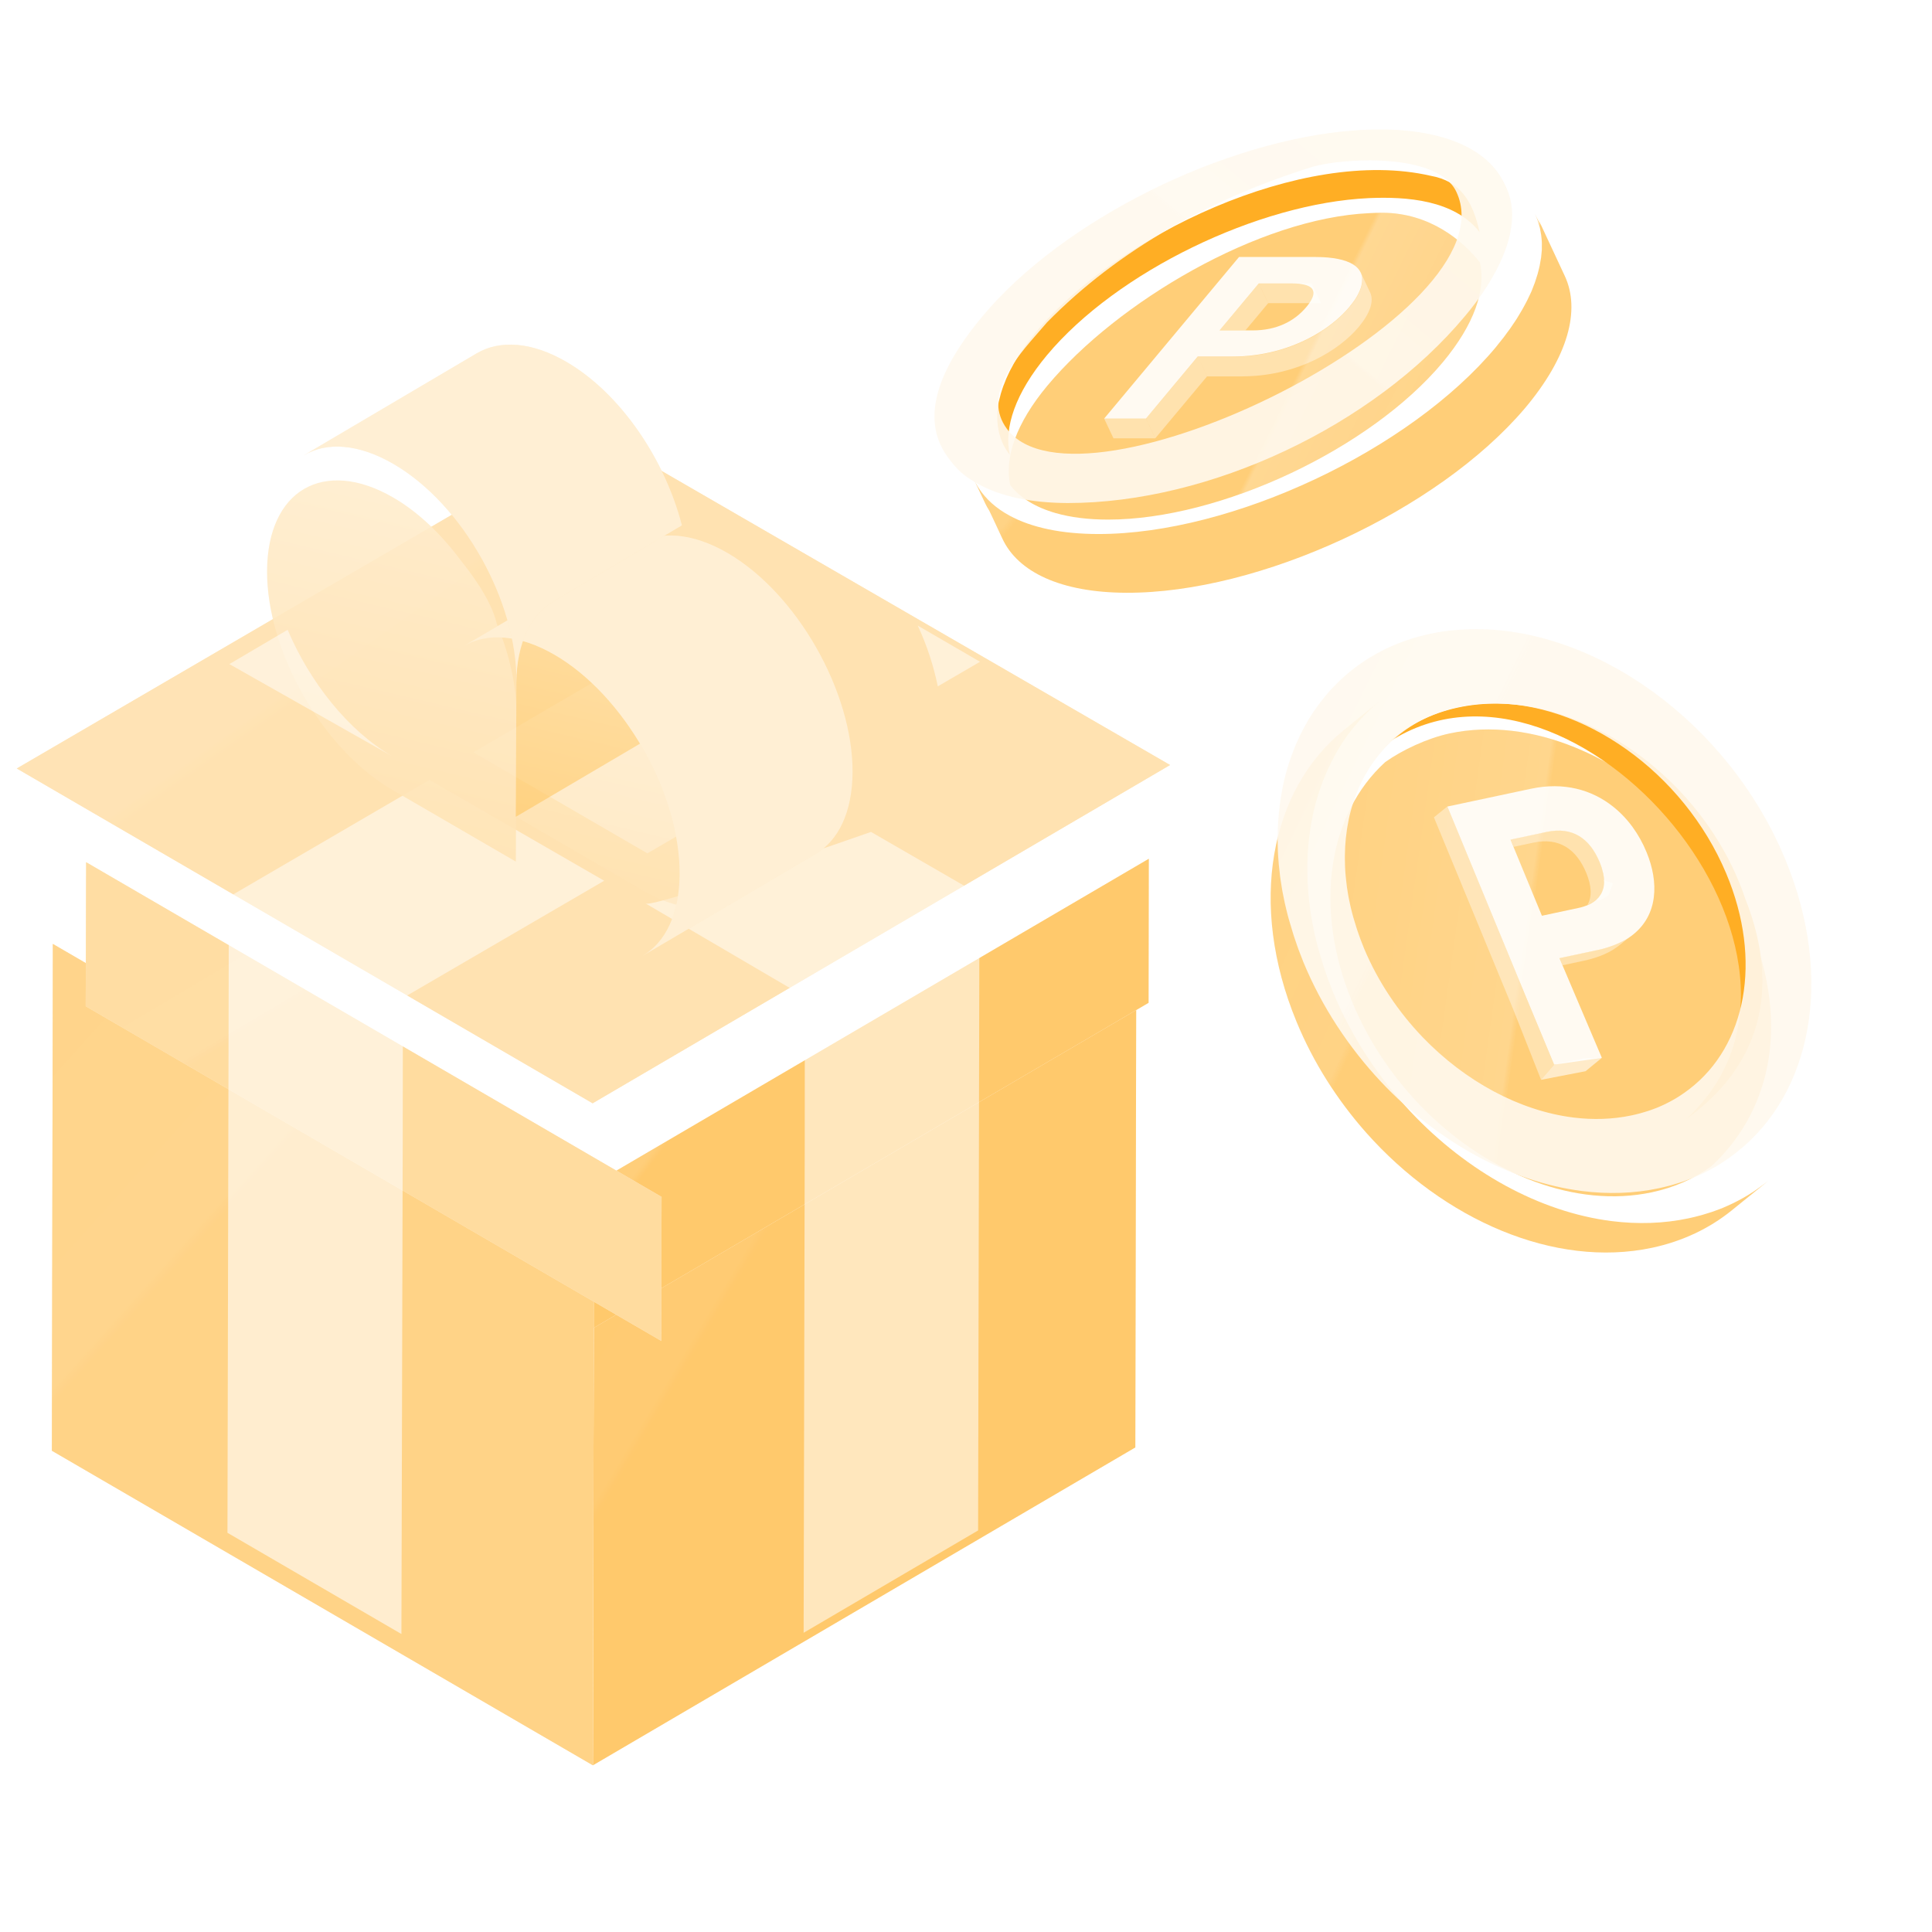 <svg width="120" height="120" viewBox="0 0 120 120" fill="none" xmlns="http://www.w3.org/2000/svg">
<g clip-path="url(#clip0)">
<g filter="url(#filter0_d)">
<g filter="url(#filter1_bii)">
<path d="M87.899 6.415C86.856 5.08 84.792 3.322 81.82 3.322C81.557 3.322 81.289 3.328 81.021 3.346C74.161 3.655 65.365 8.869 61.034 14.056C59.076 16.405 58.347 18.556 58.726 20.247C59.332 21.022 60.282 21.616 61.553 21.978C62.474 22.24 63.558 22.38 64.8 22.38C71.759 22.38 81.085 17.997 85.591 12.605C87.549 10.256 88.278 8.099 87.899 6.415Z" fill="white" fill-opacity="0.8"/>
<path d="M87.899 6.415C86.856 5.08 84.792 3.322 81.82 3.322C81.557 3.322 81.289 3.328 81.021 3.346C74.161 3.655 65.365 8.869 61.034 14.056C59.076 16.405 58.347 18.556 58.726 20.247C59.332 21.022 60.282 21.616 61.553 21.978C62.474 22.24 63.558 22.38 64.8 22.38C71.759 22.38 81.085 17.997 85.591 12.605C87.549 10.256 88.278 8.099 87.899 6.415Z" fill="#FFC157" fill-opacity="0.8"/>
<path d="M87.899 6.415C86.856 5.08 84.792 3.322 81.82 3.322C81.557 3.322 81.289 3.328 81.021 3.346C74.161 3.655 65.365 8.869 61.034 14.056C59.076 16.405 58.347 18.556 58.726 20.247C59.332 21.022 60.282 21.616 61.553 21.978C62.474 22.24 63.558 22.38 64.8 22.38C71.759 22.38 81.085 17.997 85.591 12.605C87.549 10.256 88.278 8.099 87.899 6.415Z" fill="url(#paint0_linear)" fill-opacity="0.2"/>
</g>
<path d="M84.862 2.919C76.882 1.077 65.301 6.687 60.352 12.617C60.212 12.786 60.078 12.955 59.95 13.124C59.909 13.177 59.874 13.229 59.833 13.281C59.746 13.398 59.658 13.509 59.582 13.625C59.536 13.69 59.495 13.759 59.448 13.823C59.384 13.923 59.314 14.022 59.25 14.115C59.203 14.185 59.169 14.255 59.122 14.325C59.069 14.418 59.011 14.505 58.959 14.599C58.918 14.669 58.883 14.739 58.848 14.809C58.801 14.896 58.749 14.983 58.708 15.071C58.673 15.141 58.644 15.211 58.609 15.281C58.568 15.368 58.527 15.45 58.492 15.537C58.463 15.607 58.434 15.677 58.411 15.747C58.376 15.829 58.341 15.91 58.312 15.992C58.288 16.062 58.265 16.132 58.242 16.202C58.218 16.283 58.189 16.359 58.166 16.441C58.148 16.511 58.131 16.581 58.114 16.645C58.096 16.721 58.073 16.796 58.055 16.872C58.038 16.924 58.026 16.989 58.014 17.058C58.003 17.134 57.985 17.204 57.98 17.28C57.974 17.344 57.968 17.414 57.962 17.478C57.956 17.548 57.944 17.624 57.944 17.694C57.939 17.758 57.944 17.822 57.944 17.886C57.944 17.956 57.944 18.026 57.944 18.09C57.944 18.154 57.956 18.213 57.962 18.277C57.968 18.341 57.974 18.411 57.98 18.475C57.985 18.533 58.003 18.591 58.014 18.656C58.026 18.72 58.038 18.784 58.049 18.848C58.061 18.906 58.084 18.965 58.096 19.017C58.114 19.081 58.131 19.139 58.148 19.203C58.166 19.262 58.189 19.314 58.213 19.367C58.236 19.425 58.259 19.483 58.283 19.542C58.399 19.792 58.545 20.025 58.72 20.253C58.341 18.568 59.069 16.412 61.028 14.062C65.359 8.875 74.16 4.62 81.021 4.305C83.369 4.203 86.334 4.413 87.899 6.415C87.476 4.477 86.68 3.239 84.862 2.919Z" fill="#FFAE24"/>
<path d="M78.053 10.829L77.469 9.607H74.186L74.77 10.829H78.053Z" fill="white" fill-opacity="0.4"/>
<path d="M74.186 9.607L71.751 12.522H73.356L74.77 10.829L74.186 9.607Z" fill="white" fill-opacity="0.4"/>
<path d="M81.096 10.152L80.517 8.93C80.517 8.935 80.522 8.94 80.522 8.944C80.551 9.003 80.571 9.067 80.586 9.136C80.586 9.146 80.591 9.155 80.591 9.165C80.605 9.229 80.61 9.298 80.615 9.371C80.615 9.381 80.615 9.391 80.615 9.401C80.615 9.47 80.61 9.543 80.596 9.622C80.596 9.631 80.591 9.641 80.591 9.656C80.576 9.735 80.556 9.808 80.532 9.892C80.527 9.901 80.522 9.911 80.522 9.921C80.493 10.005 80.463 10.083 80.419 10.171C80.414 10.181 80.409 10.191 80.404 10.201C80.36 10.289 80.316 10.377 80.262 10.466C80.257 10.476 80.252 10.48 80.247 10.49C80.193 10.584 80.129 10.677 80.061 10.77C80.056 10.775 80.056 10.78 80.051 10.785C79.977 10.883 79.904 10.981 79.815 11.084C78.897 12.184 77.268 13.293 75.182 13.828C74.378 14.034 73.504 14.156 72.572 14.156H70.397L70.977 15.378H73.146C73.229 15.378 73.308 15.373 73.391 15.373C76.615 15.3 79.153 13.788 80.394 12.306C81.096 11.457 81.361 10.706 81.096 10.152Z" fill="white" fill-opacity="0.4"/>
<path d="M70.397 14.146L67.177 17.999L67.594 18.878L67.756 19.226L68.355 18.509L70.976 15.373L70.397 14.146Z" fill="white" fill-opacity="0.4"/>
<path d="M67.594 18.878L67.177 17.999H64.581L65.16 19.226H66.839H67.756L67.594 18.878Z" fill="white" fill-opacity="0.4"/>
<path d="M80.59 9.16C80.59 9.151 80.585 9.141 80.585 9.131C80.57 9.067 80.551 9.003 80.521 8.94C80.34 8.537 79.883 8.243 79.118 8.086C78.735 8.007 78.273 7.963 77.729 7.963H72.958L64.581 17.999H67.177L70.392 14.146H72.561C73.493 14.146 74.367 14.024 75.172 13.818C77.262 13.283 78.887 12.169 79.805 11.074C79.888 10.971 79.966 10.873 80.04 10.775C80.045 10.77 80.045 10.765 80.05 10.76C80.119 10.667 80.183 10.574 80.237 10.48C80.241 10.471 80.246 10.466 80.251 10.456C80.305 10.368 80.354 10.279 80.394 10.191C80.398 10.181 80.403 10.171 80.408 10.162C80.448 10.078 80.482 9.995 80.511 9.911C80.516 9.901 80.521 9.892 80.521 9.882C80.546 9.803 80.565 9.725 80.58 9.646C80.58 9.636 80.585 9.627 80.585 9.612C80.6 9.538 80.605 9.465 80.605 9.391C80.605 9.381 80.605 9.371 80.605 9.362C80.609 9.293 80.605 9.229 80.59 9.16ZM73.812 12.522H73.356H71.751L74.185 9.607H76.246C76.34 9.607 76.428 9.607 76.512 9.612C76.541 9.612 76.566 9.617 76.59 9.617C76.644 9.622 76.698 9.622 76.742 9.631C76.772 9.636 76.796 9.641 76.826 9.646C76.865 9.651 76.909 9.656 76.948 9.666C76.978 9.671 76.997 9.681 77.027 9.685C77.061 9.695 77.096 9.7 77.125 9.71C77.15 9.72 77.169 9.725 77.189 9.735C77.218 9.744 77.243 9.754 77.267 9.764C77.287 9.774 77.302 9.784 77.321 9.793C77.341 9.808 77.365 9.818 77.385 9.833C77.4 9.843 77.415 9.857 77.429 9.867C77.444 9.882 77.464 9.897 77.478 9.911C77.488 9.926 77.498 9.941 77.508 9.955C77.518 9.97 77.532 9.985 77.537 10.005C77.645 10.216 77.557 10.5 77.307 10.854C77.257 10.922 77.204 10.996 77.14 11.069C76.394 11.963 75.28 12.522 73.812 12.522Z" fill="white" fill-opacity="0.9"/>
<g filter="url(#filter2_i)">
<path fill-rule="evenodd" clip-rule="evenodd" d="M82.653 1C86.774 1 89.426 2.288 90.4 4.369C91.863 7.053 89.662 10.571 87.946 12.599C82.273 19.397 72.13 24.204 63.266 24.204C60.964 24.193 59.122 23.785 57.782 23.056C56.837 22.542 56.411 22.159 55.811 21.331C53.75 18.485 56.04 14.931 57.986 12.599C62.998 6.601 73.006 1.664 81.05 1.064C81.592 1.023 82.128 1 82.653 1ZM78.437 3.336C80.227 2.777 86.227 2.387 87.409 4.859C91.02 12.415 63.982 25.684 59.496 19.589C57.998 17.554 59.971 15.297 61.521 13.524C61.683 13.339 61.84 13.16 61.988 12.986C66.474 8.415 72.224 5.274 78.437 3.336Z" fill="#FFF8ED" fill-opacity="0.9"/>
<path fill-rule="evenodd" clip-rule="evenodd" d="M82.653 1C86.774 1 89.426 2.288 90.4 4.369C91.863 7.053 89.662 10.571 87.946 12.599C82.273 19.397 72.13 24.204 63.266 24.204C60.964 24.193 59.122 23.785 57.782 23.056C56.837 22.542 56.411 22.159 55.811 21.331C53.75 18.485 56.04 14.931 57.986 12.599C62.998 6.601 73.006 1.664 81.05 1.064C81.592 1.023 82.128 1 82.653 1ZM78.437 3.336C80.227 2.777 86.227 2.387 87.409 4.859C91.02 12.415 63.982 25.684 59.496 19.589C57.998 17.554 59.971 15.297 61.521 13.524C61.683 13.339 61.84 13.16 61.988 12.986C66.474 8.415 72.224 5.274 78.437 3.336Z" fill="url(#paint1_linear)" fill-opacity="0.1"/>
</g>
<g filter="url(#filter3_bi)">
<path d="M92.235 8.187L90.533 4.538C90.615 4.707 90.679 4.888 90.731 5.068L90.388 4.34C90.393 4.351 90.393 4.357 90.399 4.369C90.428 4.439 90.457 4.509 90.487 4.573C90.516 4.637 90.539 4.701 90.562 4.771C90.586 4.841 90.603 4.917 90.627 4.987C90.644 5.057 90.667 5.121 90.685 5.191C90.702 5.267 90.714 5.342 90.726 5.418C90.737 5.488 90.755 5.558 90.766 5.634C90.778 5.71 90.784 5.791 90.79 5.867C90.796 5.943 90.807 6.013 90.807 6.088C90.813 6.17 90.807 6.252 90.807 6.333C90.807 6.409 90.807 6.485 90.807 6.561C90.801 6.642 90.796 6.73 90.784 6.811C90.778 6.887 90.772 6.969 90.761 7.044C90.749 7.132 90.731 7.219 90.714 7.307C90.702 7.388 90.691 7.464 90.673 7.546C90.656 7.633 90.627 7.726 90.609 7.814C90.586 7.895 90.568 7.977 90.545 8.059C90.516 8.152 90.487 8.245 90.457 8.338C90.428 8.42 90.405 8.502 90.376 8.589C90.341 8.682 90.3 8.781 90.265 8.875C90.23 8.962 90.201 9.044 90.166 9.131C90.125 9.23 90.073 9.329 90.026 9.428C89.985 9.516 89.95 9.597 89.904 9.685C89.851 9.784 89.793 9.889 89.741 9.994C89.694 10.081 89.653 10.163 89.601 10.25C89.542 10.355 89.478 10.46 89.414 10.565C89.362 10.652 89.309 10.74 89.257 10.827C89.193 10.932 89.117 11.037 89.047 11.142C88.989 11.229 88.93 11.317 88.866 11.41C88.79 11.521 88.703 11.632 88.621 11.742C88.557 11.83 88.499 11.917 88.429 12.005C88.33 12.133 88.225 12.255 88.126 12.384C88.068 12.459 88.009 12.529 87.951 12.605C82.6 19.017 71.555 24.21 63.278 24.21H63.272C60.952 24.21 59.099 23.802 57.746 23.068C56.907 22.613 56.266 22.036 55.829 21.354V21.36C55.823 21.354 55.817 21.343 55.817 21.337C55.776 21.267 55.73 21.203 55.695 21.133C55.642 21.045 55.596 20.958 55.555 20.87L56.242 22.322C56.312 22.473 56.4 22.619 56.487 22.759L56.744 23.301L57.303 24.502C58.265 26.559 60.9 27.842 64.992 27.859C73.257 27.894 84.332 22.77 89.741 16.417C92.457 13.2 93.215 10.291 92.235 8.187Z" fill="#FFC157" fill-opacity="0.8"/>
<path d="M92.235 8.187L90.533 4.538C90.615 4.707 90.679 4.888 90.731 5.068L90.388 4.34C90.393 4.351 90.393 4.357 90.399 4.369C90.428 4.439 90.457 4.509 90.487 4.573C90.516 4.637 90.539 4.701 90.562 4.771C90.586 4.841 90.603 4.917 90.627 4.987C90.644 5.057 90.667 5.121 90.685 5.191C90.702 5.267 90.714 5.342 90.726 5.418C90.737 5.488 90.755 5.558 90.766 5.634C90.778 5.71 90.784 5.791 90.79 5.867C90.796 5.943 90.807 6.013 90.807 6.088C90.813 6.17 90.807 6.252 90.807 6.333C90.807 6.409 90.807 6.485 90.807 6.561C90.801 6.642 90.796 6.73 90.784 6.811C90.778 6.887 90.772 6.969 90.761 7.044C90.749 7.132 90.731 7.219 90.714 7.307C90.702 7.388 90.691 7.464 90.673 7.546C90.656 7.633 90.627 7.726 90.609 7.814C90.586 7.895 90.568 7.977 90.545 8.059C90.516 8.152 90.487 8.245 90.457 8.338C90.428 8.42 90.405 8.502 90.376 8.589C90.341 8.682 90.3 8.781 90.265 8.875C90.23 8.962 90.201 9.044 90.166 9.131C90.125 9.23 90.073 9.329 90.026 9.428C89.985 9.516 89.95 9.597 89.904 9.685C89.851 9.784 89.793 9.889 89.741 9.994C89.694 10.081 89.653 10.163 89.601 10.25C89.542 10.355 89.478 10.46 89.414 10.565C89.362 10.652 89.309 10.74 89.257 10.827C89.193 10.932 89.117 11.037 89.047 11.142C88.989 11.229 88.93 11.317 88.866 11.41C88.79 11.521 88.703 11.632 88.621 11.742C88.557 11.83 88.499 11.917 88.429 12.005C88.33 12.133 88.225 12.255 88.126 12.384C88.068 12.459 88.009 12.529 87.951 12.605C82.6 19.017 71.555 24.21 63.278 24.21H63.272C60.952 24.21 59.099 23.802 57.746 23.068C56.907 22.613 56.266 22.036 55.829 21.354V21.36C55.823 21.354 55.817 21.343 55.817 21.337C55.776 21.267 55.73 21.203 55.695 21.133C55.642 21.045 55.596 20.958 55.555 20.87L56.242 22.322C56.312 22.473 56.4 22.619 56.487 22.759L56.744 23.301L57.303 24.502C58.265 26.559 60.9 27.842 64.992 27.859C73.257 27.894 84.332 22.77 89.741 16.417C92.457 13.2 93.215 10.291 92.235 8.187Z" fill="url(#paint2_linear)" fill-opacity="0.1"/>
</g>
</g>
<g filter="url(#filter4_d)">
<g filter="url(#filter5_bii)">
<path d="M112.617 49.567C110.514 44.468 106.359 40.464 101.822 38.61C99.243 37.555 96.537 37.196 94.016 37.735C92.632 38.03 91.06 38.77 90.011 39.518C86.505 42.716 85.514 48.476 87.96 54.404C89.032 56.994 90.631 59.3 92.537 61.189C96.524 65.13 101.861 67.239 106.566 66.237C107.968 65.941 109.203 65.385 110.257 64.631C113.734 61.427 115.323 56.126 112.617 49.567Z" fill="white" fill-opacity="0.8"/>
<path d="M112.617 49.567C110.514 44.468 106.359 40.464 101.822 38.61C99.243 37.555 96.537 37.196 94.016 37.735C92.632 38.03 91.06 38.77 90.011 39.518C86.505 42.716 85.514 48.476 87.96 54.404C89.032 56.994 90.631 59.3 92.537 61.189C96.524 65.13 101.861 67.239 106.566 66.237C107.968 65.941 109.203 65.385 110.257 64.631C113.734 61.427 115.323 56.126 112.617 49.567Z" fill="#FFC157" fill-opacity="0.8"/>
<path d="M112.617 49.567C110.514 44.468 106.359 40.464 101.822 38.61C99.243 37.555 96.537 37.196 94.016 37.735C92.632 38.03 91.06 38.77 90.011 39.518C86.505 42.716 85.514 48.476 87.96 54.404C89.032 56.994 90.631 59.3 92.537 61.189C96.524 65.13 101.861 67.239 106.566 66.237C107.968 65.941 109.203 65.385 110.257 64.631C113.734 61.427 115.323 56.126 112.617 49.567Z" fill="url(#paint3_linear)" fill-opacity="0.15"/>
</g>
<g filter="url(#filter6_bi)">
<path d="M112.775 66.524C112.694 66.587 112.613 66.645 112.532 66.709C112.428 66.784 112.323 66.86 112.219 66.935C112.132 66.993 112.051 67.051 111.964 67.109C111.854 67.178 111.744 67.248 111.634 67.317C111.547 67.37 111.46 67.422 111.367 67.474C111.251 67.538 111.135 67.601 111.014 67.665C110.921 67.712 110.834 67.758 110.741 67.804C110.62 67.862 110.492 67.92 110.365 67.978C110.272 68.019 110.179 68.059 110.087 68.1C109.953 68.158 109.814 68.204 109.675 68.256C109.583 68.291 109.496 68.326 109.403 68.355C109.246 68.407 109.09 68.453 108.934 68.5C108.852 68.523 108.777 68.552 108.696 68.569C108.458 68.633 108.209 68.697 107.96 68.749C106.407 69.079 104.802 69.125 103.185 68.923C98.724 68.361 94.215 65.875 90.704 62.143C88.711 60.022 87.036 57.507 85.877 54.709C85.767 54.436 85.663 54.17 85.564 53.903C85.535 53.828 85.506 53.747 85.483 53.671C85.413 53.474 85.344 53.272 85.28 53.075C85.251 52.993 85.228 52.912 85.205 52.831C85.135 52.605 85.066 52.373 85.002 52.147C84.99 52.107 84.979 52.066 84.967 52.032C84.892 51.759 84.828 51.493 84.764 51.226C84.753 51.168 84.741 51.11 84.724 51.052C84.678 50.844 84.637 50.635 84.597 50.426C84.585 50.351 84.567 50.276 84.556 50.2C84.521 49.992 84.486 49.783 84.457 49.575C84.452 49.517 84.44 49.465 84.434 49.407C84.399 49.14 84.371 48.879 84.347 48.618C84.347 48.59 84.341 48.555 84.341 48.526C84.318 48.282 84.307 48.056 84.295 47.836C84.289 47.767 84.289 47.697 84.289 47.628C84.284 47.431 84.278 47.239 84.278 47.048C84.278 46.984 84.278 46.921 84.278 46.857C84.284 46.353 84.307 45.86 84.359 45.379C84.365 45.316 84.371 45.258 84.382 45.194C84.405 45.008 84.428 44.829 84.452 44.649C84.463 44.586 84.469 44.516 84.481 44.452C84.515 44.249 84.55 44.047 84.591 43.844C84.596 43.815 84.602 43.786 84.608 43.751C84.654 43.519 84.712 43.293 84.77 43.067C84.782 43.015 84.799 42.963 84.811 42.917C84.857 42.743 84.909 42.569 84.962 42.401C84.985 42.337 85.002 42.273 85.025 42.21C85.083 42.042 85.141 41.874 85.205 41.711C85.222 41.665 85.24 41.613 85.257 41.566C85.338 41.358 85.425 41.149 85.518 40.941C85.535 40.906 85.547 40.877 85.564 40.842C85.639 40.674 85.726 40.506 85.808 40.338C85.837 40.28 85.871 40.222 85.9 40.164C85.976 40.008 86.057 39.863 86.138 39.724C86.167 39.672 86.196 39.614 86.231 39.562C86.457 39.191 86.706 38.831 86.966 38.49C87.007 38.438 87.047 38.391 87.082 38.339C87.187 38.217 87.285 38.096 87.389 37.98C87.43 37.928 87.476 37.875 87.523 37.823C87.644 37.69 87.766 37.562 87.888 37.435C87.917 37.406 87.94 37.383 87.969 37.354C88.12 37.203 88.276 37.058 88.438 36.913C88.479 36.873 88.525 36.838 88.566 36.803C88.647 36.734 88.722 36.664 88.803 36.601L86.532 38.438C81.972 42.123 80.587 49.215 83.606 56.534C84.66 59.095 86.155 61.419 87.928 63.424C92.744 68.853 99.645 71.866 105.689 70.58C107.595 70.174 109.252 69.375 110.626 68.268L112.897 66.431C112.856 66.46 112.816 66.489 112.775 66.524Z" fill="#FFC157" fill-opacity="0.8"/>
<path d="M112.775 66.524C112.694 66.587 112.613 66.645 112.532 66.709C112.428 66.784 112.323 66.86 112.219 66.935C112.132 66.993 112.051 67.051 111.964 67.109C111.854 67.178 111.744 67.248 111.634 67.317C111.547 67.37 111.46 67.422 111.367 67.474C111.251 67.538 111.135 67.601 111.014 67.665C110.921 67.712 110.834 67.758 110.741 67.804C110.62 67.862 110.492 67.92 110.365 67.978C110.272 68.019 110.179 68.059 110.087 68.1C109.953 68.158 109.814 68.204 109.675 68.256C109.583 68.291 109.496 68.326 109.403 68.355C109.246 68.407 109.09 68.453 108.934 68.5C108.852 68.523 108.777 68.552 108.696 68.569C108.458 68.633 108.209 68.697 107.96 68.749C106.407 69.079 104.802 69.125 103.185 68.923C98.724 68.361 94.215 65.875 90.704 62.143C88.711 60.022 87.036 57.507 85.877 54.709C85.767 54.436 85.663 54.17 85.564 53.903C85.535 53.828 85.506 53.747 85.483 53.671C85.413 53.474 85.344 53.272 85.28 53.075C85.251 52.993 85.228 52.912 85.205 52.831C85.135 52.605 85.066 52.373 85.002 52.147C84.99 52.107 84.979 52.066 84.967 52.032C84.892 51.759 84.828 51.493 84.764 51.226C84.753 51.168 84.741 51.11 84.724 51.052C84.678 50.844 84.637 50.635 84.597 50.426C84.585 50.351 84.567 50.276 84.556 50.2C84.521 49.992 84.486 49.783 84.457 49.575C84.452 49.517 84.44 49.465 84.434 49.407C84.399 49.14 84.371 48.879 84.347 48.618C84.347 48.59 84.341 48.555 84.341 48.526C84.318 48.282 84.307 48.056 84.295 47.836C84.289 47.767 84.289 47.697 84.289 47.628C84.284 47.431 84.278 47.239 84.278 47.048C84.278 46.984 84.278 46.921 84.278 46.857C84.284 46.353 84.307 45.86 84.359 45.379C84.365 45.316 84.371 45.258 84.382 45.194C84.405 45.008 84.428 44.829 84.452 44.649C84.463 44.586 84.469 44.516 84.481 44.452C84.515 44.249 84.55 44.047 84.591 43.844C84.596 43.815 84.602 43.786 84.608 43.751C84.654 43.519 84.712 43.293 84.77 43.067C84.782 43.015 84.799 42.963 84.811 42.917C84.857 42.743 84.909 42.569 84.962 42.401C84.985 42.337 85.002 42.273 85.025 42.21C85.083 42.042 85.141 41.874 85.205 41.711C85.222 41.665 85.24 41.613 85.257 41.566C85.338 41.358 85.425 41.149 85.518 40.941C85.535 40.906 85.547 40.877 85.564 40.842C85.639 40.674 85.726 40.506 85.808 40.338C85.837 40.28 85.871 40.222 85.9 40.164C85.976 40.008 86.057 39.863 86.138 39.724C86.167 39.672 86.196 39.614 86.231 39.562C86.457 39.191 86.706 38.831 86.966 38.49C87.007 38.438 87.047 38.391 87.082 38.339C87.187 38.217 87.285 38.096 87.389 37.98C87.43 37.928 87.476 37.875 87.523 37.823C87.644 37.69 87.766 37.562 87.888 37.435C87.917 37.406 87.94 37.383 87.969 37.354C88.12 37.203 88.276 37.058 88.438 36.913C88.479 36.873 88.525 36.838 88.566 36.803C88.647 36.734 88.722 36.664 88.803 36.601L86.532 38.438C81.972 42.123 80.587 49.215 83.606 56.534C84.66 59.095 86.155 61.419 87.928 63.424C92.744 68.853 99.645 71.866 105.689 70.58C107.595 70.174 109.252 69.375 110.626 68.268L112.897 66.431C112.856 66.46 112.816 66.489 112.775 66.524Z" fill="url(#paint4_linear)" fill-opacity="0.1"/>
</g>
<path d="M112.393 49.8C110.53 44.252 105.622 39.5 99.918 38.078C96.586 37.253 92.925 37.733 90.297 40.073C101.822 32.617 119.628 53.533 108.736 63.502C113.133 60.367 114.729 55.665 112.393 49.8Z" fill="#FFAE24"/>
<g filter="url(#filter7_bi)">
<path fill-rule="evenodd" clip-rule="evenodd" d="M96.244 34.005C103.916 33.813 112.289 39.764 115.823 48.334C118.865 55.711 117.434 62.861 112.775 66.5C112.694 66.564 112.613 66.628 112.532 66.686C112.466 66.736 112.396 66.786 112.325 66.836C112.289 66.862 112.254 66.887 112.219 66.912C112.138 66.97 112.051 67.028 111.964 67.086C111.895 67.132 111.82 67.178 111.745 67.225C111.708 67.248 111.671 67.271 111.634 67.294C111.547 67.346 111.46 67.398 111.367 67.451C111.295 67.494 111.221 67.533 111.147 67.571C111.102 67.595 111.057 67.618 111.014 67.642C110.927 67.688 110.834 67.735 110.742 67.781C110.655 67.826 110.566 67.865 110.476 67.905C110.439 67.922 110.402 67.938 110.365 67.955L110.087 68.076C109.993 68.117 109.897 68.152 109.799 68.187C109.758 68.202 109.717 68.217 109.675 68.233C109.655 68.24 109.636 68.248 109.616 68.255C109.545 68.282 109.476 68.309 109.403 68.331C109.276 68.375 109.141 68.415 109.007 68.454C108.983 68.462 108.958 68.469 108.934 68.476C108.893 68.488 108.854 68.499 108.815 68.511C108.776 68.523 108.737 68.534 108.696 68.546C108.453 68.609 108.209 68.673 107.96 68.725C106.407 69.056 104.802 69.102 103.185 68.899C98.724 68.331 94.216 65.846 90.704 62.12C88.711 59.999 87.036 57.478 85.877 54.679C85.767 54.407 85.663 54.135 85.564 53.868C85.55 53.831 85.537 53.791 85.524 53.752C85.511 53.713 85.498 53.674 85.483 53.636C85.465 53.584 85.447 53.533 85.43 53.481C85.378 53.333 85.328 53.186 85.28 53.04C85.269 52.999 85.256 52.959 85.243 52.918C85.23 52.877 85.216 52.837 85.205 52.796C85.135 52.57 85.066 52.338 85.002 52.112C84.991 52.078 84.979 52.037 84.967 51.997L84.967 51.997C84.899 51.756 84.841 51.51 84.783 51.268C84.777 51.242 84.771 51.217 84.765 51.191C84.747 51.133 84.736 51.075 84.724 51.017C84.678 50.809 84.637 50.6 84.597 50.392L84.597 50.392C84.591 50.354 84.584 50.316 84.576 50.279C84.569 50.241 84.562 50.203 84.556 50.166C84.521 49.957 84.486 49.748 84.457 49.54C84.455 49.511 84.45 49.483 84.446 49.456C84.442 49.428 84.437 49.401 84.434 49.372C84.4 49.105 84.371 48.844 84.347 48.584C84.347 48.569 84.346 48.553 84.344 48.537C84.343 48.521 84.342 48.505 84.342 48.491C84.318 48.265 84.307 48.039 84.295 47.813C84.295 47.778 84.294 47.743 84.292 47.709C84.291 47.674 84.289 47.639 84.289 47.604C84.284 47.413 84.278 47.216 84.278 47.025V46.834C84.284 46.335 84.313 45.843 84.359 45.356C84.362 45.324 84.366 45.294 84.371 45.263C84.375 45.233 84.379 45.202 84.382 45.171C84.4 44.985 84.423 44.806 84.452 44.626C84.457 44.562 84.469 44.493 84.481 44.429L84.481 44.429C84.515 44.226 84.55 44.023 84.591 43.82C84.597 43.786 84.602 43.757 84.608 43.728L84.608 43.728C84.654 43.496 84.712 43.27 84.77 43.044C84.776 43.018 84.783 42.993 84.791 42.969C84.798 42.944 84.805 42.919 84.811 42.893C84.857 42.719 84.909 42.546 84.962 42.378C84.973 42.346 84.983 42.314 84.993 42.282C85.004 42.25 85.014 42.218 85.025 42.186C85.083 42.018 85.141 41.85 85.205 41.688C85.214 41.665 85.222 41.64 85.231 41.616C85.24 41.591 85.248 41.566 85.257 41.543C85.338 41.335 85.425 41.126 85.518 40.923C85.527 40.906 85.534 40.89 85.541 40.874C85.548 40.858 85.555 40.842 85.564 40.825C85.64 40.651 85.721 40.483 85.808 40.321C85.822 40.292 85.838 40.263 85.854 40.234C85.87 40.205 85.886 40.176 85.9 40.147C85.976 40.008 86.057 39.863 86.138 39.724C86.145 39.71 86.153 39.696 86.16 39.682C86.182 39.642 86.205 39.6 86.231 39.562C86.457 39.191 86.706 38.831 86.972 38.495C86.996 38.459 87.023 38.426 87.051 38.392C87.063 38.376 87.076 38.361 87.088 38.345C87.187 38.217 87.285 38.095 87.389 37.98C87.43 37.927 87.476 37.875 87.523 37.823C87.639 37.69 87.766 37.562 87.888 37.441L87.888 37.441L87.969 37.359C88.12 37.209 88.276 37.064 88.438 36.919C88.459 36.902 88.48 36.883 88.502 36.864C88.524 36.845 88.546 36.826 88.566 36.809C89.98 35.598 91.718 34.723 93.74 34.294C94.563 34.115 95.398 34.028 96.244 34.005ZM97.439 38.613C103.199 38.472 109.487 42.858 112.141 49.176C114.425 54.613 113.351 59.883 109.852 62.566C109.791 62.613 109.73 62.66 109.669 62.703C109.62 62.74 109.567 62.777 109.514 62.814C109.487 62.832 109.461 62.851 109.435 62.869C109.374 62.912 109.308 62.955 109.243 62.997C109.191 63.031 109.135 63.066 109.079 63.1C109.051 63.117 109.023 63.134 108.995 63.151C108.93 63.19 108.865 63.228 108.795 63.266C108.741 63.298 108.685 63.327 108.629 63.355C108.596 63.373 108.562 63.39 108.529 63.407C108.464 63.441 108.395 63.476 108.325 63.51C108.26 63.543 108.193 63.572 108.126 63.602C108.098 63.614 108.07 63.626 108.042 63.638L107.833 63.728C107.763 63.758 107.691 63.783 107.617 63.809C107.586 63.821 107.555 63.831 107.524 63.843C107.509 63.849 107.495 63.854 107.48 63.859C107.426 63.879 107.374 63.899 107.32 63.916C107.224 63.948 107.123 63.977 107.023 64.006C107.004 64.012 106.986 64.017 106.967 64.022C106.937 64.031 106.908 64.039 106.878 64.048C106.849 64.056 106.82 64.065 106.789 64.074L106.789 64.074C106.606 64.121 106.423 64.168 106.236 64.206C105.07 64.45 103.865 64.484 102.651 64.334C99.301 63.916 95.916 62.083 93.279 59.337C91.782 57.774 90.525 55.916 89.654 53.853C89.572 53.652 89.493 53.451 89.419 53.255C89.409 53.227 89.399 53.198 89.389 53.169C89.379 53.14 89.369 53.112 89.359 53.084C89.345 53.045 89.332 53.007 89.318 52.969C89.28 52.86 89.242 52.752 89.206 52.644C89.198 52.614 89.188 52.584 89.178 52.554C89.168 52.524 89.158 52.494 89.15 52.465C89.097 52.298 89.045 52.127 88.997 51.961C88.989 51.935 88.98 51.905 88.971 51.875L88.971 51.875C88.92 51.697 88.876 51.516 88.833 51.338C88.828 51.319 88.824 51.3 88.819 51.281C88.806 51.239 88.797 51.196 88.789 51.153C88.754 50.999 88.723 50.846 88.693 50.692L88.693 50.692C88.689 50.664 88.683 50.636 88.678 50.609C88.672 50.581 88.667 50.553 88.662 50.525C88.636 50.372 88.61 50.218 88.588 50.064C88.586 50.043 88.583 50.022 88.58 50.002C88.576 49.982 88.573 49.962 88.571 49.94C88.545 49.744 88.523 49.551 88.506 49.359C88.506 49.349 88.505 49.337 88.504 49.325C88.502 49.313 88.501 49.302 88.501 49.291C88.484 49.124 88.475 48.958 88.467 48.791L88.467 48.791C88.467 48.766 88.466 48.74 88.464 48.714C88.463 48.689 88.462 48.663 88.462 48.638C88.458 48.496 88.454 48.351 88.454 48.21V48.069C88.458 47.702 88.48 47.339 88.514 46.98C88.517 46.957 88.52 46.934 88.523 46.912C88.526 46.889 88.53 46.867 88.532 46.844C88.545 46.707 88.562 46.575 88.584 46.442C88.588 46.395 88.597 46.344 88.606 46.297L88.606 46.297C88.632 46.147 88.658 45.998 88.689 45.848C88.693 45.823 88.697 45.801 88.701 45.78L88.701 45.78C88.736 45.609 88.78 45.443 88.823 45.276C88.828 45.257 88.833 45.239 88.839 45.221C88.844 45.202 88.85 45.184 88.854 45.165C88.889 45.037 88.928 44.909 88.967 44.785C88.976 44.761 88.983 44.738 88.991 44.714C88.999 44.691 89.006 44.667 89.015 44.644C89.058 44.52 89.102 44.396 89.15 44.277C89.156 44.26 89.163 44.241 89.169 44.223C89.176 44.205 89.182 44.187 89.189 44.17C89.25 44.016 89.315 43.862 89.385 43.713C89.391 43.7 89.397 43.688 89.402 43.676C89.407 43.665 89.413 43.653 89.419 43.64C89.476 43.512 89.537 43.388 89.602 43.269C89.613 43.247 89.625 43.226 89.637 43.205C89.649 43.183 89.661 43.162 89.672 43.14C89.728 43.038 89.789 42.931 89.85 42.829C89.856 42.819 89.862 42.808 89.867 42.798C89.884 42.768 89.9 42.737 89.92 42.709C90.09 42.436 90.277 42.171 90.477 41.923C90.495 41.897 90.515 41.872 90.536 41.847C90.545 41.835 90.554 41.824 90.564 41.812C90.638 41.718 90.712 41.628 90.79 41.543C90.82 41.505 90.855 41.466 90.89 41.428C90.977 41.329 91.073 41.236 91.164 41.146L91.225 41.086C91.338 40.975 91.456 40.868 91.578 40.761C91.593 40.749 91.609 40.735 91.626 40.721C91.642 40.707 91.658 40.693 91.673 40.68C92.735 39.788 94.04 39.143 95.559 38.827C96.177 38.694 96.803 38.63 97.439 38.613Z" fill="#FFF8ED" fill-opacity="0.9"/>
<path fill-rule="evenodd" clip-rule="evenodd" d="M96.244 34.005C103.916 33.813 112.289 39.764 115.823 48.334C118.865 55.711 117.434 62.861 112.775 66.5C112.694 66.564 112.613 66.628 112.532 66.686C112.466 66.736 112.396 66.786 112.325 66.836C112.289 66.862 112.254 66.887 112.219 66.912C112.138 66.97 112.051 67.028 111.964 67.086C111.895 67.132 111.82 67.178 111.745 67.225C111.708 67.248 111.671 67.271 111.634 67.294C111.547 67.346 111.46 67.398 111.367 67.451C111.295 67.494 111.221 67.533 111.147 67.571C111.102 67.595 111.057 67.618 111.014 67.642C110.927 67.688 110.834 67.735 110.742 67.781C110.655 67.826 110.566 67.865 110.476 67.905C110.439 67.922 110.402 67.938 110.365 67.955L110.087 68.076C109.993 68.117 109.897 68.152 109.799 68.187C109.758 68.202 109.717 68.217 109.675 68.233C109.655 68.24 109.636 68.248 109.616 68.255C109.545 68.282 109.476 68.309 109.403 68.331C109.276 68.375 109.141 68.415 109.007 68.454C108.983 68.462 108.958 68.469 108.934 68.476C108.893 68.488 108.854 68.499 108.815 68.511C108.776 68.523 108.737 68.534 108.696 68.546C108.453 68.609 108.209 68.673 107.96 68.725C106.407 69.056 104.802 69.102 103.185 68.899C98.724 68.331 94.216 65.846 90.704 62.12C88.711 59.999 87.036 57.478 85.877 54.679C85.767 54.407 85.663 54.135 85.564 53.868C85.55 53.831 85.537 53.791 85.524 53.752C85.511 53.713 85.498 53.674 85.483 53.636C85.465 53.584 85.447 53.533 85.43 53.481C85.378 53.333 85.328 53.186 85.28 53.04C85.269 52.999 85.256 52.959 85.243 52.918C85.23 52.877 85.216 52.837 85.205 52.796C85.135 52.57 85.066 52.338 85.002 52.112C84.991 52.078 84.979 52.037 84.967 51.997L84.967 51.997C84.899 51.756 84.841 51.51 84.783 51.268C84.777 51.242 84.771 51.217 84.765 51.191C84.747 51.133 84.736 51.075 84.724 51.017C84.678 50.809 84.637 50.6 84.597 50.392L84.597 50.392C84.591 50.354 84.584 50.316 84.576 50.279C84.569 50.241 84.562 50.203 84.556 50.166C84.521 49.957 84.486 49.748 84.457 49.54C84.455 49.511 84.45 49.483 84.446 49.456C84.442 49.428 84.437 49.401 84.434 49.372C84.4 49.105 84.371 48.844 84.347 48.584C84.347 48.569 84.346 48.553 84.344 48.537C84.343 48.521 84.342 48.505 84.342 48.491C84.318 48.265 84.307 48.039 84.295 47.813C84.295 47.778 84.294 47.743 84.292 47.709C84.291 47.674 84.289 47.639 84.289 47.604C84.284 47.413 84.278 47.216 84.278 47.025V46.834C84.284 46.335 84.313 45.843 84.359 45.356C84.362 45.324 84.366 45.294 84.371 45.263C84.375 45.233 84.379 45.202 84.382 45.171C84.4 44.985 84.423 44.806 84.452 44.626C84.457 44.562 84.469 44.493 84.481 44.429L84.481 44.429C84.515 44.226 84.55 44.023 84.591 43.82C84.597 43.786 84.602 43.757 84.608 43.728L84.608 43.728C84.654 43.496 84.712 43.27 84.77 43.044C84.776 43.018 84.783 42.993 84.791 42.969C84.798 42.944 84.805 42.919 84.811 42.893C84.857 42.719 84.909 42.546 84.962 42.378C84.973 42.346 84.983 42.314 84.993 42.282C85.004 42.25 85.014 42.218 85.025 42.186C85.083 42.018 85.141 41.85 85.205 41.688C85.214 41.665 85.222 41.64 85.231 41.616C85.24 41.591 85.248 41.566 85.257 41.543C85.338 41.335 85.425 41.126 85.518 40.923C85.527 40.906 85.534 40.89 85.541 40.874C85.548 40.858 85.555 40.842 85.564 40.825C85.64 40.651 85.721 40.483 85.808 40.321C85.822 40.292 85.838 40.263 85.854 40.234C85.87 40.205 85.886 40.176 85.9 40.147C85.976 40.008 86.057 39.863 86.138 39.724C86.145 39.71 86.153 39.696 86.16 39.682C86.182 39.642 86.205 39.6 86.231 39.562C86.457 39.191 86.706 38.831 86.972 38.495C86.996 38.459 87.023 38.426 87.051 38.392C87.063 38.376 87.076 38.361 87.088 38.345C87.187 38.217 87.285 38.095 87.389 37.98C87.43 37.927 87.476 37.875 87.523 37.823C87.639 37.69 87.766 37.562 87.888 37.441L87.888 37.441L87.969 37.359C88.12 37.209 88.276 37.064 88.438 36.919C88.459 36.902 88.48 36.883 88.502 36.864C88.524 36.845 88.546 36.826 88.566 36.809C89.98 35.598 91.718 34.723 93.74 34.294C94.563 34.115 95.398 34.028 96.244 34.005ZM97.439 38.613C103.199 38.472 109.487 42.858 112.141 49.176C114.425 54.613 113.351 59.883 109.852 62.566C109.791 62.613 109.73 62.66 109.669 62.703C109.62 62.74 109.567 62.777 109.514 62.814C109.487 62.832 109.461 62.851 109.435 62.869C109.374 62.912 109.308 62.955 109.243 62.997C109.191 63.031 109.135 63.066 109.079 63.1C109.051 63.117 109.023 63.134 108.995 63.151C108.93 63.19 108.865 63.228 108.795 63.266C108.741 63.298 108.685 63.327 108.629 63.355C108.596 63.373 108.562 63.39 108.529 63.407C108.464 63.441 108.395 63.476 108.325 63.51C108.26 63.543 108.193 63.572 108.126 63.602C108.098 63.614 108.07 63.626 108.042 63.638L107.833 63.728C107.763 63.758 107.691 63.783 107.617 63.809C107.586 63.821 107.555 63.831 107.524 63.843C107.509 63.849 107.495 63.854 107.48 63.859C107.426 63.879 107.374 63.899 107.32 63.916C107.224 63.948 107.123 63.977 107.023 64.006C107.004 64.012 106.986 64.017 106.967 64.022C106.937 64.031 106.908 64.039 106.878 64.048C106.849 64.056 106.82 64.065 106.789 64.074L106.789 64.074C106.606 64.121 106.423 64.168 106.236 64.206C105.07 64.45 103.865 64.484 102.651 64.334C99.301 63.916 95.916 62.083 93.279 59.337C91.782 57.774 90.525 55.916 89.654 53.853C89.572 53.652 89.493 53.451 89.419 53.255C89.409 53.227 89.399 53.198 89.389 53.169C89.379 53.14 89.369 53.112 89.359 53.084C89.345 53.045 89.332 53.007 89.318 52.969C89.28 52.86 89.242 52.752 89.206 52.644C89.198 52.614 89.188 52.584 89.178 52.554C89.168 52.524 89.158 52.494 89.15 52.465C89.097 52.298 89.045 52.127 88.997 51.961C88.989 51.935 88.98 51.905 88.971 51.875L88.971 51.875C88.92 51.697 88.876 51.516 88.833 51.338C88.828 51.319 88.824 51.3 88.819 51.281C88.806 51.239 88.797 51.196 88.789 51.153C88.754 50.999 88.723 50.846 88.693 50.692L88.693 50.692C88.689 50.664 88.683 50.636 88.678 50.609C88.672 50.581 88.667 50.553 88.662 50.525C88.636 50.372 88.61 50.218 88.588 50.064C88.586 50.043 88.583 50.022 88.58 50.002C88.576 49.982 88.573 49.962 88.571 49.94C88.545 49.744 88.523 49.551 88.506 49.359C88.506 49.349 88.505 49.337 88.504 49.325C88.502 49.313 88.501 49.302 88.501 49.291C88.484 49.124 88.475 48.958 88.467 48.791L88.467 48.791C88.467 48.766 88.466 48.74 88.464 48.714C88.463 48.689 88.462 48.663 88.462 48.638C88.458 48.496 88.454 48.351 88.454 48.21V48.069C88.458 47.702 88.48 47.339 88.514 46.98C88.517 46.957 88.52 46.934 88.523 46.912C88.526 46.889 88.53 46.867 88.532 46.844C88.545 46.707 88.562 46.575 88.584 46.442C88.588 46.395 88.597 46.344 88.606 46.297L88.606 46.297C88.632 46.147 88.658 45.998 88.689 45.848C88.693 45.823 88.697 45.801 88.701 45.78L88.701 45.78C88.736 45.609 88.78 45.443 88.823 45.276C88.828 45.257 88.833 45.239 88.839 45.221C88.844 45.202 88.85 45.184 88.854 45.165C88.889 45.037 88.928 44.909 88.967 44.785C88.976 44.761 88.983 44.738 88.991 44.714C88.999 44.691 89.006 44.667 89.015 44.644C89.058 44.52 89.102 44.396 89.15 44.277C89.156 44.26 89.163 44.241 89.169 44.223C89.176 44.205 89.182 44.187 89.189 44.17C89.25 44.016 89.315 43.862 89.385 43.713C89.391 43.7 89.397 43.688 89.402 43.676C89.407 43.665 89.413 43.653 89.419 43.64C89.476 43.512 89.537 43.388 89.602 43.269C89.613 43.247 89.625 43.226 89.637 43.205C89.649 43.183 89.661 43.162 89.672 43.14C89.728 43.038 89.789 42.931 89.85 42.829C89.856 42.819 89.862 42.808 89.867 42.798C89.884 42.768 89.9 42.737 89.92 42.709C90.09 42.436 90.277 42.171 90.477 41.923C90.495 41.897 90.515 41.872 90.536 41.847C90.545 41.835 90.554 41.824 90.564 41.812C90.638 41.718 90.712 41.628 90.79 41.543C90.82 41.505 90.855 41.466 90.89 41.428C90.977 41.329 91.073 41.236 91.164 41.146L91.225 41.086C91.338 40.975 91.456 40.868 91.578 40.761C91.593 40.749 91.609 40.735 91.626 40.721C91.642 40.707 91.658 40.693 91.673 40.68C92.735 39.788 94.04 39.143 95.559 38.827C96.177 38.694 96.803 38.63 97.439 38.613Z" fill="url(#paint5_linear)" fill-opacity="0.1"/>
</g>
<g filter="url(#filter8_b)">
<path d="M103.63 48.595C103.625 48.499 103.609 48.398 103.593 48.297C103.588 48.276 103.582 48.26 103.582 48.238C103.566 48.153 103.54 48.063 103.513 47.972C103.502 47.94 103.497 47.914 103.486 47.882C103.449 47.77 103.412 47.663 103.364 47.546C102.746 46.056 101.676 45.321 100.074 45.662L97.828 46.141L98.014 46.599L99.238 46.338C100.835 45.997 101.911 46.732 102.528 48.222C102.858 49.026 102.895 49.708 102.592 50.219C102.8 50.133 102.975 50.027 103.119 49.905C103.188 49.846 103.385 49.958 103.444 49.889C103.444 49.883 103.449 49.883 103.449 49.878C103.47 49.856 103.88 49.66 103.896 49.633C103.992 49.399 104.077 49.159 104.157 48.92C104.157 48.909 104.157 48.893 104.162 48.877C104.168 48.803 103.635 48.728 103.635 48.654C103.63 48.643 103.63 48.622 103.63 48.595Z" fill="white" fill-opacity="0.4"/>
</g>
<g filter="url(#filter9_b)">
<path d="M105.424 52.045C105.387 52.071 105.35 52.103 105.313 52.13C105.281 52.151 105.249 52.178 105.217 52.199C105.18 52.226 105.137 52.252 105.094 52.279C105.057 52.3 105.025 52.321 104.988 52.343C104.945 52.369 104.897 52.391 104.855 52.417C104.818 52.438 104.78 52.46 104.743 52.476C104.695 52.502 104.647 52.524 104.594 52.545C104.557 52.561 104.519 52.582 104.477 52.598C104.424 52.62 104.37 52.641 104.317 52.667C104.275 52.683 104.237 52.699 104.195 52.715C104.136 52.737 104.072 52.758 104.014 52.779C103.971 52.795 103.934 52.806 103.891 52.822C103.822 52.843 103.748 52.864 103.678 52.886C103.641 52.896 103.609 52.907 103.572 52.918C103.46 52.944 103.348 52.971 103.231 52.998L101.134 53.445L100.862 53.503L100.942 53.69L101.054 53.956L102.395 53.668C103.348 53.466 104.078 53.125 104.621 52.683L105.456 52.007C105.451 52.023 105.435 52.034 105.424 52.045Z" fill="white" fill-opacity="0.4"/>
</g>
<path d="M98.797 55.962L93.899 44.091L93.064 44.767L97.982 56.676L99.718 61.067L100.529 60.127L98.797 55.962Z" fill="white" fill-opacity="0.4"/>
<g filter="url(#filter10_b)">
<path d="M102.481 60.535L99.718 61.068L100.529 60.127L102.379 59.737L103.494 59.704L102.481 60.535Z" fill="white" fill-opacity="0.6"/>
</g>
<path d="M104.2 44.107C102.875 43.048 101.129 42.558 99.1 42.989L93.899 44.096L98.797 55.962L100.529 60.127L103.494 59.704L101.054 53.966L100.942 53.7L100.862 53.514L101.134 53.455L103.231 53.008C103.348 52.981 103.46 52.955 103.572 52.928C103.609 52.917 103.641 52.907 103.678 52.896C103.748 52.875 103.822 52.853 103.891 52.832C103.934 52.822 103.971 52.806 104.014 52.79C104.072 52.768 104.136 52.747 104.195 52.726C104.237 52.71 104.275 52.694 104.317 52.678C104.371 52.657 104.429 52.635 104.477 52.609C104.52 52.593 104.557 52.571 104.594 52.555C104.642 52.534 104.695 52.508 104.743 52.486C104.78 52.465 104.818 52.444 104.855 52.428C104.903 52.401 104.945 52.38 104.988 52.353C105.025 52.332 105.057 52.31 105.094 52.289C105.137 52.263 105.18 52.236 105.217 52.209C105.249 52.188 105.281 52.161 105.313 52.14C105.35 52.114 105.387 52.087 105.425 52.055C106.995 50.815 107.032 48.781 106.276 46.944C105.808 45.8 105.1 44.826 104.2 44.107ZM103.631 48.888C103.631 48.898 103.631 48.909 103.631 48.919C103.631 48.93 103.625 48.941 103.625 48.957C103.615 49.047 103.599 49.132 103.577 49.212C103.572 49.228 103.567 49.239 103.561 49.255C103.54 49.324 103.513 49.388 103.482 49.452C103.471 49.473 103.46 49.494 103.45 49.516C103.423 49.564 103.391 49.612 103.359 49.654C103.343 49.675 103.332 49.697 103.311 49.718C103.311 49.723 103.306 49.723 103.306 49.729C103.253 49.792 103.189 49.856 103.114 49.915C102.97 50.037 102.795 50.144 102.587 50.229C102.417 50.298 102.231 50.357 102.018 50.399L99.771 50.879L98.009 46.609L97.823 46.151L100.069 45.672C101.666 45.332 102.742 46.066 103.359 47.557C103.407 47.669 103.444 47.78 103.482 47.892C103.492 47.924 103.497 47.951 103.508 47.983C103.535 48.073 103.556 48.158 103.577 48.249C103.583 48.27 103.588 48.286 103.588 48.307C103.609 48.408 103.62 48.51 103.625 48.605C103.625 48.627 103.625 48.653 103.625 48.675C103.636 48.744 103.636 48.818 103.631 48.888Z" fill="white" fill-opacity="0.9"/>
</g>
<g filter="url(#filter11_bii)">
<path fill-rule="evenodd" clip-rule="evenodd" d="M37.474 77.261L71.179 57.52L71.167 60.644L71.162 60.647L71.106 88.995L37.414 108.739L37.474 78.359L37.474 78.359L37.474 77.261Z" fill="white"/>
<path fill-rule="evenodd" clip-rule="evenodd" d="M37.474 77.261L71.179 57.52L71.167 60.644L71.162 60.647L71.106 88.995L37.414 108.739L37.474 78.359L37.474 78.359L37.474 77.261Z" fill="#FFBB47"/>
<path fill-rule="evenodd" clip-rule="evenodd" d="M37.474 77.261L71.179 57.52L71.167 60.644L71.162 60.647L71.106 88.995L37.414 108.739L37.474 78.359L37.474 78.359L37.474 77.261Z" fill="url(#paint6_linear)" fill-opacity="0.05"/>
<path fill-rule="evenodd" clip-rule="evenodd" d="M37.474 77.261L71.179 57.52L71.167 60.644L71.162 60.647L71.106 88.995L37.414 108.739L37.474 78.359L37.474 78.359L37.474 77.261Z" fill="white" fill-opacity="0.2"/>
</g>
<g filter="url(#filter12_bdii)">
<path d="M37.488 69.244L37.475 78.19L73.326 57.189L73.34 48.242L37.488 69.244Z" fill="white"/>
<path d="M37.488 69.244L37.475 78.19L73.326 57.189L73.34 48.242L37.488 69.244Z" fill="#FFBB47"/>
<path d="M37.488 69.244L37.475 78.19L73.326 57.189L73.34 48.242L37.488 69.244Z" fill="url(#paint7_linear)" fill-opacity="0.1"/>
<path d="M37.488 69.244L37.475 78.19L73.326 57.189L73.34 48.242L37.488 69.244Z" fill="white" fill-opacity="0.2"/>
</g>
<g filter="url(#filter13_bii)">
<path fill-rule="evenodd" clip-rule="evenodd" d="M37.47 80.385L37.475 80.388L37.474 77.261L3.871 57.722L3.871 58.821L3.87 58.821L3.811 89.2L37.414 108.739L37.47 80.385Z" fill="white"/>
<path fill-rule="evenodd" clip-rule="evenodd" d="M37.47 80.385L37.475 80.388L37.474 77.261L3.871 57.722L3.871 58.821L3.87 58.821L3.811 89.2L37.414 108.739L37.47 80.385Z" fill="#FFBB47"/>
<path fill-rule="evenodd" clip-rule="evenodd" d="M37.47 80.385L37.475 80.388L37.474 77.261L3.871 57.722L3.871 58.821L3.87 58.821L3.811 89.2L37.414 108.739L37.47 80.385Z" fill="url(#paint8_linear)" fill-opacity="0.05"/>
<path fill-rule="evenodd" clip-rule="evenodd" d="M37.47 80.385L37.475 80.388L37.474 77.261L3.871 57.722L3.871 58.821L3.87 58.821L3.811 89.2L37.414 108.739L37.47 80.385Z" fill="white" fill-opacity="0.35"/>
</g>
<g filter="url(#filter14_b)">
<path d="M49.989 61.92L49.983 70.946L49.915 101.415L60.752 95.059L60.817 64.603L60.838 55.567L49.989 61.92Z" fill="white" fill-opacity="0.55"/>
</g>
<g filter="url(#filter15_bii)">
<path d="M37.578 27.541L1.723 48.449L37.489 69.244L73.355 48.233L37.578 27.541Z" fill="white"/>
<path d="M37.578 27.541L1.723 48.449L37.489 69.244L73.355 48.233L37.578 27.541Z" fill="#FFBB47" fill-opacity="0.7"/>
<path d="M37.578 27.541L1.723 48.449L37.489 69.244L73.355 48.233L37.578 27.541Z" fill="url(#paint9_linear)" fill-opacity="0.05"/>
<path d="M37.578 27.541L1.723 48.449L37.489 69.244L73.355 48.233L37.578 27.541Z" fill="white" fill-opacity="0.4"/>
</g>
<g filter="url(#filter16_b)">
<path d="M41.862 39.458L29.4 46.726L40.209 53.003L52.713 45.719L41.862 39.458Z" fill="white" fill-opacity="0.5"/>
</g>
<g filter="url(#filter17_bdii)">
<path d="M1.748 48.456L1.722 57.399L37.475 78.19L37.489 69.244L1.748 48.456Z" fill="white"/>
<path d="M1.748 48.456L1.722 57.399L37.475 78.19L37.489 69.244L1.748 48.456Z" fill="#FFBB47" fill-opacity="0.8"/>
<path d="M1.748 48.456L1.722 57.399L37.475 78.19L37.489 69.244L1.748 48.456Z" fill="url(#paint10_linear)" fill-opacity="0.05"/>
<path d="M1.748 48.456L1.722 57.399L37.475 78.19L37.489 69.244L1.748 48.456Z" fill="white" fill-opacity="0.35"/>
</g>
<g filter="url(#filter18_b)">
<path d="M14.214 55.711L14.195 64.734L14.128 95.204L24.933 101.492L25.013 71.026L25.023 61.987L14.214 55.711Z" fill="white" fill-opacity="0.6"/>
</g>
<g filter="url(#filter19_b)">
<path d="M26.676 48.444L14.214 55.712L25.022 61.988L37.527 54.704L26.676 48.444Z" fill="white" fill-opacity="0.5"/>
</g>
<g filter="url(#filter20_f)">
<path d="M16.084 57.407C16.515 56.559 23.535 60.493 23.122 61.344C22.821 61.913 15.652 58.254 16.084 57.407Z" fill="white" fill-opacity="0.8"/>
</g>
<g filter="url(#filter21_b)">
<path d="M54.099 51.672C54.099 51.672 40.605 56.407 40.103 56.119L50.15 62.006L60.987 55.651L54.099 51.672Z" fill="white" fill-opacity="0.5"/>
</g>
<g filter="url(#filter22_ii)">
<path d="M28.573 32.653C27.383 31.064 25.981 29.713 24.434 28.812C22.272 27.557 20.306 27.447 18.882 28.276C17.47 29.107 16.603 30.866 16.587 33.348C16.559 38.352 20.038 44.445 24.349 46.953C26.431 48.163 31.766 51.265 32.04 51.421C32.039 51.094 32.065 44.951 32.082 42.351C32.09 40.508 31.637 38.531 30.853 36.645C30.616 35.594 29.84 34.221 28.573 32.653Z" fill="url(#paint11_linear)" fill-opacity="0.9"/>
</g>
<g filter="url(#filter23_bi)">
<path d="M47.803 51.5C47.808 50.271 47.595 48.978 47.227 47.687C45.09 46.438 42.949 45.201 42.78 45.095L32.041 51.422C32.324 51.593 37.637 54.677 39.959 56.023C42.12 57.278 44.099 57.391 45.511 56.559C46.907 55.737 47.787 53.982 47.803 51.5Z" fill="url(#paint12_linear)" fill-opacity="0.5"/>
</g>
<g filter="url(#filter24_bi)">
<path d="M40.043 37.882C37.847 36.606 35.832 36.484 34.375 37.344C32.978 38.167 32.092 39.894 32.079 42.364C32.065 44.951 32.036 51.107 32.037 51.434L42.776 45.108C42.783 44.913 42.791 42.521 42.805 40.103C41.94 39.219 41.021 38.453 40.043 37.882Z" fill="url(#paint13_linear)" fill-opacity="0.8"/>
</g>
<g filter="url(#filter25_b)">
<path d="M17.866 39.118L14.247 41.248L24.347 46.965C21.628 45.383 19.246 42.374 17.866 39.118Z" fill="white" fill-opacity="0.5"/>
</g>
<g filter="url(#filter26_b)">
<path d="M57.003 38.857C57.578 40.092 57.99 41.367 58.248 42.631L60.871 41.104L57.003 38.857Z" fill="white" fill-opacity="0.5"/>
</g>
<g filter="url(#filter27_d)">
<path d="M50.783 31.556C48.587 30.279 46.572 30.158 45.115 31.018L34.375 37.344C35.833 36.484 37.848 36.606 40.043 37.882C44.354 40.39 47.821 46.48 47.802 51.499C47.786 53.982 46.919 55.74 45.507 56.572L56.247 50.245C57.659 49.413 58.523 47.668 58.542 45.173C58.561 40.154 55.082 34.061 50.783 31.556Z" fill="#FFE5B8"/>
<path d="M50.783 31.556C48.587 30.279 46.572 30.158 45.115 31.018L34.375 37.344C35.833 36.484 37.848 36.606 40.043 37.882C44.354 40.39 47.821 46.48 47.802 51.499C47.786 53.982 46.919 55.74 45.507 56.572L56.247 50.245C57.659 49.413 58.523 47.668 58.542 45.173C58.561 40.154 55.082 34.061 50.783 31.556Z" fill="white" fill-opacity="0.4"/>
</g>
<path d="M32.241 40.688C32.244 40.676 32.247 40.664 32.25 40.651C32.355 40.153 32.499 39.703 32.687 39.289C32.693 39.264 32.696 39.252 32.714 39.23C32.899 38.829 33.134 38.491 33.387 38.185C33.406 38.163 33.424 38.141 33.442 38.119C33.704 37.828 33.995 37.582 34.326 37.386C34.341 37.376 34.359 37.354 34.374 37.345L39.74 34.174C40.626 33.65 41.498 33.136 42.354 32.631C41.301 28.536 38.543 24.432 35.176 22.474C33.014 21.219 31.049 21.109 29.624 21.938L18.882 28.276C20.297 27.432 22.272 27.558 24.434 28.813C28.757 31.323 32.11 37.347 32.079 42.364C32.079 41.762 32.134 41.2 32.241 40.688Z" fill="#FFE5B8"/>
<path d="M32.241 40.688C32.244 40.676 32.247 40.664 32.25 40.651C32.355 40.153 32.499 39.703 32.687 39.289C32.693 39.264 32.696 39.252 32.714 39.23C32.899 38.829 33.134 38.491 33.387 38.185C33.406 38.163 33.424 38.141 33.442 38.119C33.704 37.828 33.995 37.582 34.326 37.386C34.341 37.376 34.359 37.354 34.374 37.345L39.74 34.174C40.626 33.65 41.498 33.136 42.354 32.631C41.301 28.536 38.543 24.432 35.176 22.474C33.014 21.219 31.049 21.109 29.624 21.938L18.882 28.276C20.297 27.432 22.272 27.558 24.434 28.813C28.757 31.323 32.11 37.347 32.079 42.364C32.079 41.762 32.134 41.2 32.241 40.688Z" fill="white" fill-opacity="0.4"/>
<g opacity="0.8" filter="url(#filter28_f)">
<path d="M51.28 61.153C50.77 60.395 57.901 56.166 58.411 56.924C58.924 57.664 51.621 61.653 51.28 61.153Z" fill="white" fill-opacity="0.8"/>
</g>
<path opacity="0.8" d="M92 81L94.121 88.879L102 91L94.121 93.121L92 101L89.879 93.121L82 91L89.879 88.879L92 81Z" fill="white"/>
<path opacity="0.8" d="M11 13L12.697 19.303L19 21L12.697 22.697L11 29L9.303 22.697L3 21L9.303 19.303L11 13Z" fill="white"/>
</g>
<defs>
<filter id="filter0_d" x="47" y="-3" width="61.645" height="50.859" filterUnits="userSpaceOnUse" color-interpolation-filters="sRGB">
<feFlood flood-opacity="0" result="BackgroundImageFix"/>
<feColorMatrix in="SourceAlpha" type="matrix" values="0 0 0 0 0 0 0 0 0 0 0 0 0 0 0 0 0 0 127 0" result="hardAlpha"/>
<feOffset dx="4" dy="8"/>
<feGaussianBlur stdDeviation="6"/>
<feComposite in2="hardAlpha" operator="out"/>
<feColorMatrix type="matrix" values="0 0 0 0 0 0 0 0 0 0 0 0 0 0 0 0 0 0 0.1 0"/>
<feBlend mode="normal" in2="BackgroundImageFix" result="effect1_dropShadow"/>
<feBlend mode="normal" in="SourceGraphic" in2="effect1_dropShadow" result="shape"/>
</filter>
<filter id="filter1_bii" x="52.4" y="-2.907" width="41.825" height="31.516" filterUnits="userSpaceOnUse" color-interpolation-filters="sRGB">
<feFlood flood-opacity="0" result="BackgroundImageFix"/>
<feGaussianBlur in="BackgroundImage" stdDeviation="3.115"/>
<feComposite in2="SourceAlpha" operator="in" result="effect1_backgroundBlur"/>
<feBlend mode="normal" in="SourceGraphic" in2="effect1_backgroundBlur" result="shape"/>
<feColorMatrix in="SourceAlpha" type="matrix" values="0 0 0 0 0 0 0 0 0 0 0 0 0 0 0 0 0 0 127 0" result="hardAlpha"/>
<feOffset dx="-0.934" dy="0.934"/>
<feGaussianBlur stdDeviation="0.623"/>
<feComposite in2="hardAlpha" operator="arithmetic" k2="-1" k3="1"/>
<feColorMatrix type="matrix" values="0 0 0 0 1 0 0 0 0 1 0 0 0 0 1 0 0 0 0.3 0"/>
<feBlend mode="normal" in2="shape" result="effect2_innerShadow"/>
<feColorMatrix in="SourceAlpha" type="matrix" values="0 0 0 0 0 0 0 0 0 0 0 0 0 0 0 0 0 0 127 0" result="hardAlpha"/>
<feOffset dx="0.959" dy="0.959"/>
<feGaussianBlur stdDeviation="1.919"/>
<feComposite in2="hardAlpha" operator="arithmetic" k2="-1" k3="1"/>
<feColorMatrix type="matrix" values="0 0 0 0 0.98 0 0 0 0 0.678 0 0 0 0 0 0 0 0 0.7 0"/>
<feBlend mode="normal" in2="effect2_innerShadow" result="effect3_innerShadow"/>
</filter>
<filter id="filter2_i" x="55" y="1" width="35.878" height="23.204" filterUnits="userSpaceOnUse" color-interpolation-filters="sRGB">
<feFlood flood-opacity="0" result="BackgroundImageFix"/>
<feBlend mode="normal" in="SourceGraphic" in2="BackgroundImageFix" result="shape"/>
<feColorMatrix in="SourceAlpha" type="matrix" values="0 0 0 0 0 0 0 0 0 0 0 0 0 0 0 0 0 0 127 0" result="hardAlpha"/>
<feOffset dx="-0.959" dy="-0.959"/>
<feComposite in2="hardAlpha" operator="arithmetic" k2="-1" k3="1"/>
<feColorMatrix type="matrix" values="0 0 0 0 0.984 0 0 0 0 0.659 0 0 0 0 0.102 0 0 0 0.2 0"/>
<feBlend mode="normal" in2="shape" result="effect1_innerShadow"/>
</filter>
<filter id="filter3_bi" x="49.326" y="-1.889" width="49.548" height="35.977" filterUnits="userSpaceOnUse" color-interpolation-filters="sRGB">
<feFlood flood-opacity="0" result="BackgroundImageFix"/>
<feGaussianBlur in="BackgroundImage" stdDeviation="3.115"/>
<feComposite in2="SourceAlpha" operator="in" result="effect1_backgroundBlur"/>
<feBlend mode="normal" in="SourceGraphic" in2="effect1_backgroundBlur" result="shape"/>
<feColorMatrix in="SourceAlpha" type="matrix" values="0 0 0 0 0 0 0 0 0 0 0 0 0 0 0 0 0 0 127 0" result="hardAlpha"/>
<feOffset dx="0.959" dy="0.959"/>
<feGaussianBlur stdDeviation="1.919"/>
<feComposite in2="hardAlpha" operator="arithmetic" k2="-1" k3="1"/>
<feColorMatrix type="matrix" values="0 0 0 0 0.98 0 0 0 0 0.678 0 0 0 0 0 0 0 0 0.7 0"/>
<feBlend mode="normal" in2="shape" result="effect2_innerShadow"/>
</filter>
<filter id="filter4_d" x="66" y="28" width="59.428" height="60.875" filterUnits="userSpaceOnUse" color-interpolation-filters="sRGB">
<feFlood flood-opacity="0" result="BackgroundImageFix"/>
<feColorMatrix in="SourceAlpha" type="matrix" values="0 0 0 0 0 0 0 0 0 0 0 0 0 0 0 0 0 0 127 0" result="hardAlpha"/>
<feOffset dx="-4" dy="6"/>
<feGaussianBlur stdDeviation="6"/>
<feComposite in2="hardAlpha" operator="out"/>
<feColorMatrix type="matrix" values="0 0 0 0 0 0 0 0 0 0 0 0 0 0 0 0 0 0 0.1 0"/>
<feBlend mode="normal" in2="BackgroundImageFix" result="effect1_dropShadow"/>
<feBlend mode="normal" in="SourceGraphic" in2="effect1_dropShadow" result="shape"/>
</filter>
<filter id="filter5_bii" x="80.623" y="31.5" width="39.346" height="40.971" filterUnits="userSpaceOnUse" color-interpolation-filters="sRGB">
<feFlood flood-opacity="0" result="BackgroundImageFix"/>
<feGaussianBlur in="BackgroundImage" stdDeviation="2.993"/>
<feComposite in2="SourceAlpha" operator="in" result="effect1_backgroundBlur"/>
<feBlend mode="normal" in="SourceGraphic" in2="effect1_backgroundBlur" result="shape"/>
<feColorMatrix in="SourceAlpha" type="matrix" values="0 0 0 0 0 0 0 0 0 0 0 0 0 0 0 0 0 0 127 0" result="hardAlpha"/>
<feOffset dx="-0.898" dy="0.898"/>
<feGaussianBlur stdDeviation="0.599"/>
<feComposite in2="hardAlpha" operator="arithmetic" k2="-1" k3="1"/>
<feColorMatrix type="matrix" values="0 0 0 0 1 0 0 0 0 1 0 0 0 0 1 0 0 0 0.3 0"/>
<feBlend mode="normal" in2="shape" result="effect2_innerShadow"/>
<feColorMatrix in="SourceAlpha" type="matrix" values="0 0 0 0 0 0 0 0 0 0 0 0 0 0 0 0 0 0 127 0" result="hardAlpha"/>
<feOffset dx="0.922" dy="0.922"/>
<feGaussianBlur stdDeviation="1.844"/>
<feComposite in2="hardAlpha" operator="arithmetic" k2="-1" k3="1"/>
<feColorMatrix type="matrix" values="0 0 0 0 0.98 0 0 0 0 0.678 0 0 0 0 0 0 0 0 0.7 0"/>
<feBlend mode="normal" in2="effect2_innerShadow" result="effect3_innerShadow"/>
</filter>
<filter id="filter6_bi" x="76.013" y="30.614" width="42.87" height="46.248" filterUnits="userSpaceOnUse" color-interpolation-filters="sRGB">
<feFlood flood-opacity="0" result="BackgroundImageFix"/>
<feGaussianBlur in="BackgroundImage" stdDeviation="2.993"/>
<feComposite in2="SourceAlpha" operator="in" result="effect1_backgroundBlur"/>
<feBlend mode="normal" in="SourceGraphic" in2="effect1_backgroundBlur" result="shape"/>
<feColorMatrix in="SourceAlpha" type="matrix" values="0 0 0 0 0 0 0 0 0 0 0 0 0 0 0 0 0 0 127 0" result="hardAlpha"/>
<feOffset dx="0.922" dy="0.922"/>
<feGaussianBlur stdDeviation="1.844"/>
<feComposite in2="hardAlpha" operator="arithmetic" k2="-1" k3="1"/>
<feColorMatrix type="matrix" values="0 0 0 0 0.98 0 0 0 0 0.678 0 0 0 0 0 0 0 0 0.7 0"/>
<feBlend mode="normal" in2="shape" result="effect2_innerShadow"/>
</filter>
<filter id="filter7_bi" x="70.449" y="20.171" width="60.808" height="62.679" filterUnits="userSpaceOnUse" color-interpolation-filters="sRGB">
<feFlood flood-opacity="0" result="BackgroundImageFix"/>
<feGaussianBlur in="BackgroundImage" stdDeviation="6.914"/>
<feComposite in2="SourceAlpha" operator="in" result="effect1_backgroundBlur"/>
<feBlend mode="normal" in="SourceGraphic" in2="effect1_backgroundBlur" result="shape"/>
<feColorMatrix in="SourceAlpha" type="matrix" values="0 0 0 0 0 0 0 0 0 0 0 0 0 0 0 0 0 0 127 0" result="hardAlpha"/>
<feOffset dx="-0.922" dy="-0.922"/>
<feComposite in2="hardAlpha" operator="arithmetic" k2="-1" k3="1"/>
<feColorMatrix type="matrix" values="0 0 0 0 0.984 0 0 0 0 0.659 0 0 0 0 0.102 0 0 0 0.2 0"/>
<feBlend mode="normal" in2="shape" result="effect2_innerShadow"/>
</filter>
<filter id="filter8_b" x="81.923" y="29.675" width="38.145" height="36.449" filterUnits="userSpaceOnUse" color-interpolation-filters="sRGB">
<feFlood flood-opacity="0" result="BackgroundImageFix"/>
<feGaussianBlur in="BackgroundImage" stdDeviation="7.952"/>
<feComposite in2="SourceAlpha" operator="in" result="effect1_backgroundBlur"/>
<feBlend mode="normal" in="SourceGraphic" in2="effect1_backgroundBlur" result="shape"/>
</filter>
<filter id="filter9_b" x="84.957" y="36.102" width="36.404" height="33.758" filterUnits="userSpaceOnUse" color-interpolation-filters="sRGB">
<feFlood flood-opacity="0" result="BackgroundImageFix"/>
<feGaussianBlur in="BackgroundImage" stdDeviation="7.952"/>
<feComposite in2="SourceAlpha" operator="in" result="effect1_backgroundBlur"/>
<feBlend mode="normal" in="SourceGraphic" in2="effect1_backgroundBlur" result="shape"/>
</filter>
<filter id="filter10_b" x="83.813" y="43.799" width="35.586" height="33.174" filterUnits="userSpaceOnUse" color-interpolation-filters="sRGB">
<feFlood flood-opacity="0" result="BackgroundImageFix"/>
<feGaussianBlur in="BackgroundImage" stdDeviation="7.952"/>
<feComposite in2="SourceAlpha" operator="in" result="effect1_backgroundBlur"/>
<feBlend mode="normal" in="SourceGraphic" in2="effect1_backgroundBlur" result="shape"/>
</filter>
<filter id="filter11_bii" x="32.878" y="52.984" width="42.836" height="60.291" filterUnits="userSpaceOnUse" color-interpolation-filters="sRGB">
<feFlood flood-opacity="0" result="BackgroundImageFix"/>
<feGaussianBlur in="BackgroundImage" stdDeviation="2.268"/>
<feComposite in2="SourceAlpha" operator="in" result="effect1_backgroundBlur"/>
<feBlend mode="normal" in="SourceGraphic" in2="effect1_backgroundBlur" result="shape"/>
<feColorMatrix in="SourceAlpha" type="matrix" values="0 0 0 0 0 0 0 0 0 0 0 0 0 0 0 0 0 0 127 0" result="hardAlpha"/>
<feOffset dx="-0.68" dy="0.68"/>
<feGaussianBlur stdDeviation="0.454"/>
<feComposite in2="hardAlpha" operator="arithmetic" k2="-1" k3="1"/>
<feColorMatrix type="matrix" values="0 0 0 0 1 0 0 0 0 1 0 0 0 0 1 0 0 0 0.2 0"/>
<feBlend mode="normal" in2="shape" result="effect2_innerShadow"/>
<feColorMatrix in="SourceAlpha" type="matrix" values="0 0 0 0 0 0 0 0 0 0 0 0 0 0 0 0 0 0 127 0" result="hardAlpha"/>
<feOffset dx="0.091" dy="0.227"/>
<feGaussianBlur stdDeviation="0.227"/>
<feComposite in2="hardAlpha" operator="arithmetic" k2="-1" k3="1"/>
<feColorMatrix type="matrix" values="0 0 0 0 0.898 0 0 0 0 0.69 0 0 0 0 0.376 0 0 0 0.5 0"/>
<feBlend mode="normal" in2="effect2_innerShadow" result="effect3_innerShadow"/>
</filter>
<filter id="filter12_bdii" x="32.939" y="43.707" width="44.936" height="41.468" filterUnits="userSpaceOnUse" color-interpolation-filters="sRGB">
<feFlood flood-opacity="0" result="BackgroundImageFix"/>
<feGaussianBlur in="BackgroundImage" stdDeviation="2.268"/>
<feComposite in2="SourceAlpha" operator="in" result="effect1_backgroundBlur"/>
<feColorMatrix in="SourceAlpha" type="matrix" values="0 0 0 0 0 0 0 0 0 0 0 0 0 0 0 0 0 0 127 0" result="hardAlpha"/>
<feOffset dx="-1.397" dy="4.191"/>
<feGaussianBlur stdDeviation="1.397"/>
<feColorMatrix type="matrix" values="0 0 0 0 0.92 0 0 0 0 0.61 0 0 0 0 0.073 0 0 0 0.45 0"/>
<feBlend mode="normal" in2="effect1_backgroundBlur" result="effect2_dropShadow"/>
<feBlend mode="normal" in="SourceGraphic" in2="effect2_dropShadow" result="shape"/>
<feColorMatrix in="SourceAlpha" type="matrix" values="0 0 0 0 0 0 0 0 0 0 0 0 0 0 0 0 0 0 127 0" result="hardAlpha"/>
<feOffset dx="-0.68" dy="0.68"/>
<feGaussianBlur stdDeviation="0.454"/>
<feComposite in2="hardAlpha" operator="arithmetic" k2="-1" k3="1"/>
<feColorMatrix type="matrix" values="0 0 0 0 1 0 0 0 0 1 0 0 0 0 1 0 0 0 0.2 0"/>
<feBlend mode="normal" in2="shape" result="effect3_innerShadow"/>
<feColorMatrix in="SourceAlpha" type="matrix" values="0 0 0 0 0 0 0 0 0 0 0 0 0 0 0 0 0 0 127 0" result="hardAlpha"/>
<feOffset dx="0.091" dy="0.227"/>
<feGaussianBlur stdDeviation="0.227"/>
<feComposite in2="hardAlpha" operator="arithmetic" k2="-1" k3="1"/>
<feColorMatrix type="matrix" values="0 0 0 0 0.898 0 0 0 0 0.69 0 0 0 0 0.376 0 0 0 0.4 0"/>
<feBlend mode="normal" in2="effect3_innerShadow" result="effect4_innerShadow"/>
</filter>
<filter id="filter13_bii" x="-0.725" y="53.186" width="42.736" height="60.089" filterUnits="userSpaceOnUse" color-interpolation-filters="sRGB">
<feFlood flood-opacity="0" result="BackgroundImageFix"/>
<feGaussianBlur in="BackgroundImage" stdDeviation="2.268"/>
<feComposite in2="SourceAlpha" operator="in" result="effect1_backgroundBlur"/>
<feBlend mode="normal" in="SourceGraphic" in2="effect1_backgroundBlur" result="shape"/>
<feColorMatrix in="SourceAlpha" type="matrix" values="0 0 0 0 0 0 0 0 0 0 0 0 0 0 0 0 0 0 127 0" result="hardAlpha"/>
<feOffset dx="-0.68" dy="0.68"/>
<feGaussianBlur stdDeviation="0.454"/>
<feComposite in2="hardAlpha" operator="arithmetic" k2="-1" k3="1"/>
<feColorMatrix type="matrix" values="0 0 0 0 1 0 0 0 0 1 0 0 0 0 1 0 0 0 0.2 0"/>
<feBlend mode="normal" in2="shape" result="effect2_innerShadow"/>
<feColorMatrix in="SourceAlpha" type="matrix" values="0 0 0 0 0 0 0 0 0 0 0 0 0 0 0 0 0 0 127 0" result="hardAlpha"/>
<feOffset dx="0.091" dy="0.227"/>
<feGaussianBlur stdDeviation="0.227"/>
<feComposite in2="hardAlpha" operator="arithmetic" k2="-1" k3="1"/>
<feColorMatrix type="matrix" values="0 0 0 0 0.898 0 0 0 0 0.69 0 0 0 0 0.376 0 0 0 0.5 0"/>
<feBlend mode="normal" in2="effect2_innerShadow" result="effect3_innerShadow"/>
</filter>
<filter id="filter14_b" x="35.312" y="47.625" width="40.117" height="61.729" filterUnits="userSpaceOnUse" color-interpolation-filters="sRGB">
<feFlood flood-opacity="0" result="BackgroundImageFix"/>
<feGaussianBlur in="BackgroundImage" stdDeviation="2.927"/>
<feComposite in2="SourceAlpha" operator="in" result="effect1_backgroundBlur"/>
<feBlend mode="normal" in="SourceGraphic" in2="effect1_backgroundBlur" result="shape"/>
</filter>
<filter id="filter15_bii" x="-2.813" y="23.005" width="80.704" height="50.775" filterUnits="userSpaceOnUse" color-interpolation-filters="sRGB">
<feFlood flood-opacity="0" result="BackgroundImageFix"/>
<feGaussianBlur in="BackgroundImage" stdDeviation="2.268"/>
<feComposite in2="SourceAlpha" operator="in" result="effect1_backgroundBlur"/>
<feBlend mode="normal" in="SourceGraphic" in2="effect1_backgroundBlur" result="shape"/>
<feColorMatrix in="SourceAlpha" type="matrix" values="0 0 0 0 0 0 0 0 0 0 0 0 0 0 0 0 0 0 127 0" result="hardAlpha"/>
<feOffset dx="-0.68" dy="0.68"/>
<feGaussianBlur stdDeviation="0.454"/>
<feComposite in2="hardAlpha" operator="arithmetic" k2="-1" k3="1"/>
<feColorMatrix type="matrix" values="0 0 0 0 1 0 0 0 0 1 0 0 0 0 1 0 0 0 0.2 0"/>
<feBlend mode="normal" in2="shape" result="effect2_innerShadow"/>
<feColorMatrix in="SourceAlpha" type="matrix" values="0 0 0 0 0 0 0 0 0 0 0 0 0 0 0 0 0 0 127 0" result="hardAlpha"/>
<feOffset dy="-1.397"/>
<feGaussianBlur stdDeviation="2.794"/>
<feComposite in2="hardAlpha" operator="arithmetic" k2="-1" k3="1"/>
<feColorMatrix type="matrix" values="0 0 0 0 0.98 0 0 0 0 0.678 0 0 0 0 0 0 0 0 0.3 0"/>
<feBlend mode="normal" in2="effect2_innerShadow" result="effect3_innerShadow"/>
</filter>
<filter id="filter16_b" x="22.77" y="31.261" width="36.568" height="29.949" filterUnits="userSpaceOnUse" color-interpolation-filters="sRGB">
<feFlood flood-opacity="0" result="BackgroundImageFix"/>
<feGaussianBlur in="BackgroundImage" stdDeviation="2.899"/>
<feComposite in2="SourceAlpha" operator="in" result="effect1_backgroundBlur"/>
<feBlend mode="normal" in="SourceGraphic" in2="effect1_backgroundBlur" result="shape"/>
</filter>
<filter id="filter17_bdii" x="-2.814" y="43.92" width="47.287" height="41.255" filterUnits="userSpaceOnUse" color-interpolation-filters="sRGB">
<feFlood flood-opacity="0" result="BackgroundImageFix"/>
<feGaussianBlur in="BackgroundImage" stdDeviation="2.268"/>
<feComposite in2="SourceAlpha" operator="in" result="effect1_backgroundBlur"/>
<feColorMatrix in="SourceAlpha" type="matrix" values="0 0 0 0 0 0 0 0 0 0 0 0 0 0 0 0 0 0 127 0" result="hardAlpha"/>
<feOffset dx="4.191" dy="4.191"/>
<feGaussianBlur stdDeviation="1.397"/>
<feColorMatrix type="matrix" values="0 0 0 0 0.98 0 0 0 0 0.663 0 0 0 0 0.114 0 0 0 0.4 0"/>
<feBlend mode="normal" in2="effect1_backgroundBlur" result="effect2_dropShadow"/>
<feBlend mode="normal" in="SourceGraphic" in2="effect2_dropShadow" result="shape"/>
<feColorMatrix in="SourceAlpha" type="matrix" values="0 0 0 0 0 0 0 0 0 0 0 0 0 0 0 0 0 0 127 0" result="hardAlpha"/>
<feOffset dx="-0.68" dy="0.68"/>
<feGaussianBlur stdDeviation="0.454"/>
<feComposite in2="hardAlpha" operator="arithmetic" k2="-1" k3="1"/>
<feColorMatrix type="matrix" values="0 0 0 0 1 0 0 0 0 1 0 0 0 0 1 0 0 0 0.2 0"/>
<feBlend mode="normal" in2="shape" result="effect3_innerShadow"/>
<feColorMatrix in="SourceAlpha" type="matrix" values="0 0 0 0 0 0 0 0 0 0 0 0 0 0 0 0 0 0 127 0" result="hardAlpha"/>
<feOffset dx="0.091" dy="0.227"/>
<feGaussianBlur stdDeviation="0.227"/>
<feComposite in2="hardAlpha" operator="arithmetic" k2="-1" k3="1"/>
<feColorMatrix type="matrix" values="0 0 0 0 0.898 0 0 0 0 0.69 0 0 0 0 0.376 0 0 0 0.4 0"/>
<feBlend mode="normal" in2="effect3_innerShadow" result="effect4_innerShadow"/>
</filter>
<filter id="filter18_b" x="-1.298" y="49.858" width="41.744" height="57.488" filterUnits="userSpaceOnUse" color-interpolation-filters="sRGB">
<feFlood flood-opacity="0" result="BackgroundImageFix"/>
<feGaussianBlur in="BackgroundImage" stdDeviation="2.927"/>
<feComposite in2="SourceAlpha" operator="in" result="effect1_backgroundBlur"/>
<feBlend mode="normal" in="SourceGraphic" in2="effect1_backgroundBlur" result="shape"/>
</filter>
<filter id="filter19_b" x="7.528" y="40.19" width="36.679" height="30.061" filterUnits="userSpaceOnUse" color-interpolation-filters="sRGB">
<feFlood flood-opacity="0" result="BackgroundImageFix"/>
<feGaussianBlur in="BackgroundImage" stdDeviation="2.927"/>
<feComposite in2="SourceAlpha" operator="in" result="effect1_backgroundBlur"/>
<feBlend mode="normal" in="SourceGraphic" in2="effect1_backgroundBlur" result="shape"/>
</filter>
<filter id="filter20_f" x="14.668" y="55.891" width="9.869" height="6.91" filterUnits="userSpaceOnUse" color-interpolation-filters="sRGB">
<feFlood flood-opacity="0" result="BackgroundImageFix"/>
<feBlend mode="normal" in="SourceGraphic" in2="BackgroundImageFix" result="shape"/>
<feGaussianBlur stdDeviation="0.699" result="effect1_foregroundBlur"/>
</filter>
<filter id="filter21_b" x="33.464" y="42.927" width="33.902" height="27.018" filterUnits="userSpaceOnUse" color-interpolation-filters="sRGB">
<feFlood flood-opacity="0" result="BackgroundImageFix"/>
<feGaussianBlur in="BackgroundImage" stdDeviation="2.927"/>
<feComposite in2="SourceAlpha" operator="in" result="effect1_backgroundBlur"/>
<feBlend mode="normal" in="SourceGraphic" in2="effect1_backgroundBlur" result="shape"/>
</filter>
<filter id="filter22_ii" x="16.587" y="27.045" width="15.495" height="27.17" filterUnits="userSpaceOnUse" color-interpolation-filters="sRGB">
<feFlood flood-opacity="0" result="BackgroundImageFix"/>
<feBlend mode="normal" in="SourceGraphic" in2="BackgroundImageFix" result="shape"/>
<feColorMatrix in="SourceAlpha" type="matrix" values="0 0 0 0 0 0 0 0 0 0 0 0 0 0 0 0 0 0 127 0" result="hardAlpha"/>
<feOffset dy="2.794"/>
<feGaussianBlur stdDeviation="2.096"/>
<feComposite in2="hardAlpha" operator="arithmetic" k2="-1" k3="1"/>
<feColorMatrix type="matrix" values="0 0 0 0 0.976 0 0 0 0 0.741 0 0 0 0 0.345 0 0 0 0.4 0"/>
<feBlend mode="normal" in2="shape" result="effect1_innerShadow"/>
<feColorMatrix in="SourceAlpha" type="matrix" values="0 0 0 0 0 0 0 0 0 0 0 0 0 0 0 0 0 0 127 0" result="hardAlpha"/>
<feOffset dy="-0.699"/>
<feGaussianBlur stdDeviation="0.349"/>
<feComposite in2="hardAlpha" operator="arithmetic" k2="-1" k3="1"/>
<feColorMatrix type="matrix" values="0 0 0 0 1 0 0 0 0 1 0 0 0 0 1 0 0 0 0.5 0"/>
<feBlend mode="normal" in2="effect1_innerShadow" result="effect2_innerShadow"/>
</filter>
<filter id="filter23_bi" x="28.549" y="40.236" width="23.442" height="20.519" filterUnits="userSpaceOnUse" color-interpolation-filters="sRGB">
<feFlood flood-opacity="0" result="BackgroundImageFix"/>
<feGaussianBlur in="BackgroundImage" stdDeviation="1.397"/>
<feComposite in2="SourceAlpha" operator="in" result="effect1_backgroundBlur"/>
<feBlend mode="normal" in="SourceGraphic" in2="effect1_backgroundBlur" result="shape"/>
<feColorMatrix in="SourceAlpha" type="matrix" values="0 0 0 0 0 0 0 0 0 0 0 0 0 0 0 0 0 0 127 0" result="hardAlpha"/>
<feOffset dy="-0.699"/>
<feGaussianBlur stdDeviation="0.349"/>
<feComposite in2="hardAlpha" operator="arithmetic" k2="-1" k3="1"/>
<feColorMatrix type="matrix" values="0 0 0 0 1 0 0 0 0 1 0 0 0 0 1 0 0 0 0.5 0"/>
<feBlend mode="normal" in2="shape" result="effect2_innerShadow"/>
</filter>
<filter id="filter24_bi" x="27.032" y="33.114" width="20.098" height="23.179" filterUnits="userSpaceOnUse" color-interpolation-filters="sRGB">
<feFlood flood-opacity="0" result="BackgroundImageFix"/>
<feGaussianBlur in="BackgroundImage" stdDeviation="1.397"/>
<feComposite in2="SourceAlpha" operator="in" result="effect1_backgroundBlur"/>
<feBlend mode="normal" in="SourceGraphic" in2="effect1_backgroundBlur" result="shape"/>
<feColorMatrix in="SourceAlpha" type="matrix" values="0 0 0 0 0 0 0 0 0 0 0 0 0 0 0 0 0 0 127 0" result="hardAlpha"/>
<feOffset dy="-0.699"/>
<feGaussianBlur stdDeviation="0.349"/>
<feComposite in2="hardAlpha" operator="arithmetic" k2="-1" k3="1"/>
<feColorMatrix type="matrix" values="0 0 0 0 1 0 0 0 0 1 0 0 0 0 1 0 0 0 0.5 0"/>
<feBlend mode="normal" in2="shape" result="effect2_innerShadow"/>
</filter>
<filter id="filter25_b" x="10.708" y="35.628" width="17.844" height="14.131" filterUnits="userSpaceOnUse" color-interpolation-filters="sRGB">
<feFlood flood-opacity="0" result="BackgroundImageFix"/>
<feGaussianBlur in="BackgroundImage" stdDeviation="1.397"/>
<feComposite in2="SourceAlpha" operator="in" result="effect1_backgroundBlur"/>
<feBlend mode="normal" in="SourceGraphic" in2="effect1_backgroundBlur" result="shape"/>
</filter>
<filter id="filter26_b" x="50.428" y="33.06" width="16.539" height="15.874" filterUnits="userSpaceOnUse" color-interpolation-filters="sRGB">
<feFlood flood-opacity="0" result="BackgroundImageFix"/>
<feGaussianBlur in="BackgroundImage" stdDeviation="2.899"/>
<feComposite in2="SourceAlpha" operator="in" result="effect1_backgroundBlur"/>
<feBlend mode="normal" in="SourceGraphic" in2="effect1_backgroundBlur" result="shape"/>
</filter>
<filter id="filter27_d" x="25.994" y="30.467" width="32.549" height="31.693" filterUnits="userSpaceOnUse" color-interpolation-filters="sRGB">
<feFlood flood-opacity="0" result="BackgroundImageFix"/>
<feColorMatrix in="SourceAlpha" type="matrix" values="0 0 0 0 0 0 0 0 0 0 0 0 0 0 0 0 0 0 127 0" result="hardAlpha"/>
<feOffset dx="-5.588" dy="2.794"/>
<feGaussianBlur stdDeviation="1.397"/>
<feColorMatrix type="matrix" values="0 0 0 0 0.992 0 0 0 0 0.682 0 0 0 0 0.137 0 0 0 0.2 0"/>
<feBlend mode="normal" in2="BackgroundImageFix" result="effect1_dropShadow"/>
<feBlend mode="normal" in="SourceGraphic" in2="effect1_dropShadow" result="shape"/>
</filter>
<filter id="filter28_f" x="49.857" y="55.437" width="9.977" height="7.157" filterUnits="userSpaceOnUse" color-interpolation-filters="sRGB">
<feFlood flood-opacity="0" result="BackgroundImageFix"/>
<feBlend mode="normal" in="SourceGraphic" in2="BackgroundImageFix" result="shape"/>
<feGaussianBlur stdDeviation="0.699" result="effect1_foregroundBlur"/>
</filter>
<linearGradient id="paint0_linear" x1="86.611" y1="19.061" x2="59.517" y2="5.742" gradientUnits="userSpaceOnUse">
<stop stop-color="white" stop-opacity="0.51"/>
<stop offset="0.373" stop-color="white"/>
<stop offset="0.383" stop-color="white" stop-opacity="0"/>
</linearGradient>
<linearGradient id="paint1_linear" x1="85.222" y1="5.631" x2="67.878" y2="26.261" gradientUnits="userSpaceOnUse">
<stop stop-color="white" stop-opacity="0.51"/>
<stop offset="0.373" stop-color="white"/>
<stop offset="0.383" stop-color="white" stop-opacity="0"/>
</linearGradient>
<linearGradient id="paint2_linear" x1="56.28" y1="-3.799" x2="94.045" y2="26.91" gradientUnits="userSpaceOnUse">
<stop stop-color="white" stop-opacity="0.51"/>
<stop offset="0.373" stop-color="white"/>
<stop offset="0.383" stop-color="white" stop-opacity="0"/>
</linearGradient>
<linearGradient id="paint3_linear" x1="86.61" y1="36.766" x2="123.197" y2="41.892" gradientUnits="userSpaceOnUse">
<stop stop-color="white" stop-opacity="0.51"/>
<stop offset="0.373" stop-color="white"/>
<stop offset="0.383" stop-color="white" stop-opacity="0"/>
</linearGradient>
<linearGradient id="paint4_linear" x1="82.605" y1="24.74" x2="125.58" y2="44.717" gradientUnits="userSpaceOnUse">
<stop stop-color="white" stop-opacity="0.51"/>
<stop offset="0.373" stop-color="white"/>
<stop offset="0.383" stop-color="white" stop-opacity="0"/>
</linearGradient>
<linearGradient id="paint5_linear" x1="84.932" y1="21.551" x2="130.586" y2="43.877" gradientUnits="userSpaceOnUse">
<stop stop-color="white" stop-opacity="0.51"/>
<stop offset="0.373" stop-color="white"/>
<stop offset="0.383" stop-color="white" stop-opacity="0"/>
</linearGradient>
<linearGradient id="paint6_linear" x1="49.034" y1="31.265" x2="98.48" y2="60.847" gradientUnits="userSpaceOnUse">
<stop stop-color="white" stop-opacity="0.51"/>
<stop offset="0.373" stop-color="white"/>
<stop offset="0.383" stop-color="white" stop-opacity="0"/>
</linearGradient>
<linearGradient id="paint7_linear" x1="47.73" y1="28.556" x2="87.631" y2="58.843" gradientUnits="userSpaceOnUse">
<stop stop-color="white" stop-opacity="0.51"/>
<stop offset="0.373" stop-color="white"/>
<stop offset="0.383" stop-color="white" stop-opacity="0"/>
</linearGradient>
<linearGradient id="paint8_linear" x1="8.145" y1="43.404" x2="57.589" y2="87.771" gradientUnits="userSpaceOnUse">
<stop stop-color="white" stop-opacity="0.51"/>
<stop offset="0.373" stop-color="white"/>
<stop offset="0.383" stop-color="white" stop-opacity="0"/>
</linearGradient>
<linearGradient id="paint9_linear" x1="12.93" y1="6.899" x2="64.201" y2="79.621" gradientUnits="userSpaceOnUse">
<stop stop-color="white" stop-opacity="0.51"/>
<stop offset="0.373" stop-color="white"/>
<stop offset="0.383" stop-color="white" stop-opacity="0"/>
</linearGradient>
<linearGradient id="paint10_linear" x1="4.238" y1="41.466" x2="29.428" y2="83.847" gradientUnits="userSpaceOnUse">
<stop stop-color="white" stop-opacity="0.51"/>
<stop offset="0.373" stop-color="white"/>
<stop offset="0.383" stop-color="white" stop-opacity="0"/>
</linearGradient>
<linearGradient id="paint11_linear" x1="27.323" y1="29.102" x2="22.587" y2="49.193" gradientUnits="userSpaceOnUse">
<stop stop-color="#FFEDCD"/>
<stop offset="1" stop-color="#FFE4B5"/>
</linearGradient>
<linearGradient id="paint12_linear" x1="41.608" y1="44.819" x2="38.932" y2="56.172" gradientUnits="userSpaceOnUse">
<stop stop-color="#FFEDCD"/>
<stop offset="1" stop-color="#FFE4B5"/>
</linearGradient>
<linearGradient id="paint13_linear" x1="38.849" y1="37.201" x2="35.312" y2="52.206" gradientUnits="userSpaceOnUse">
<stop stop-color="#FFDEA3"/>
<stop offset="1" stop-color="#FFCE76"/>
</linearGradient>
<clipPath id="clip0">
<rect width="120" height="120" fill="white"/>
</clipPath>
</defs>
</svg>
